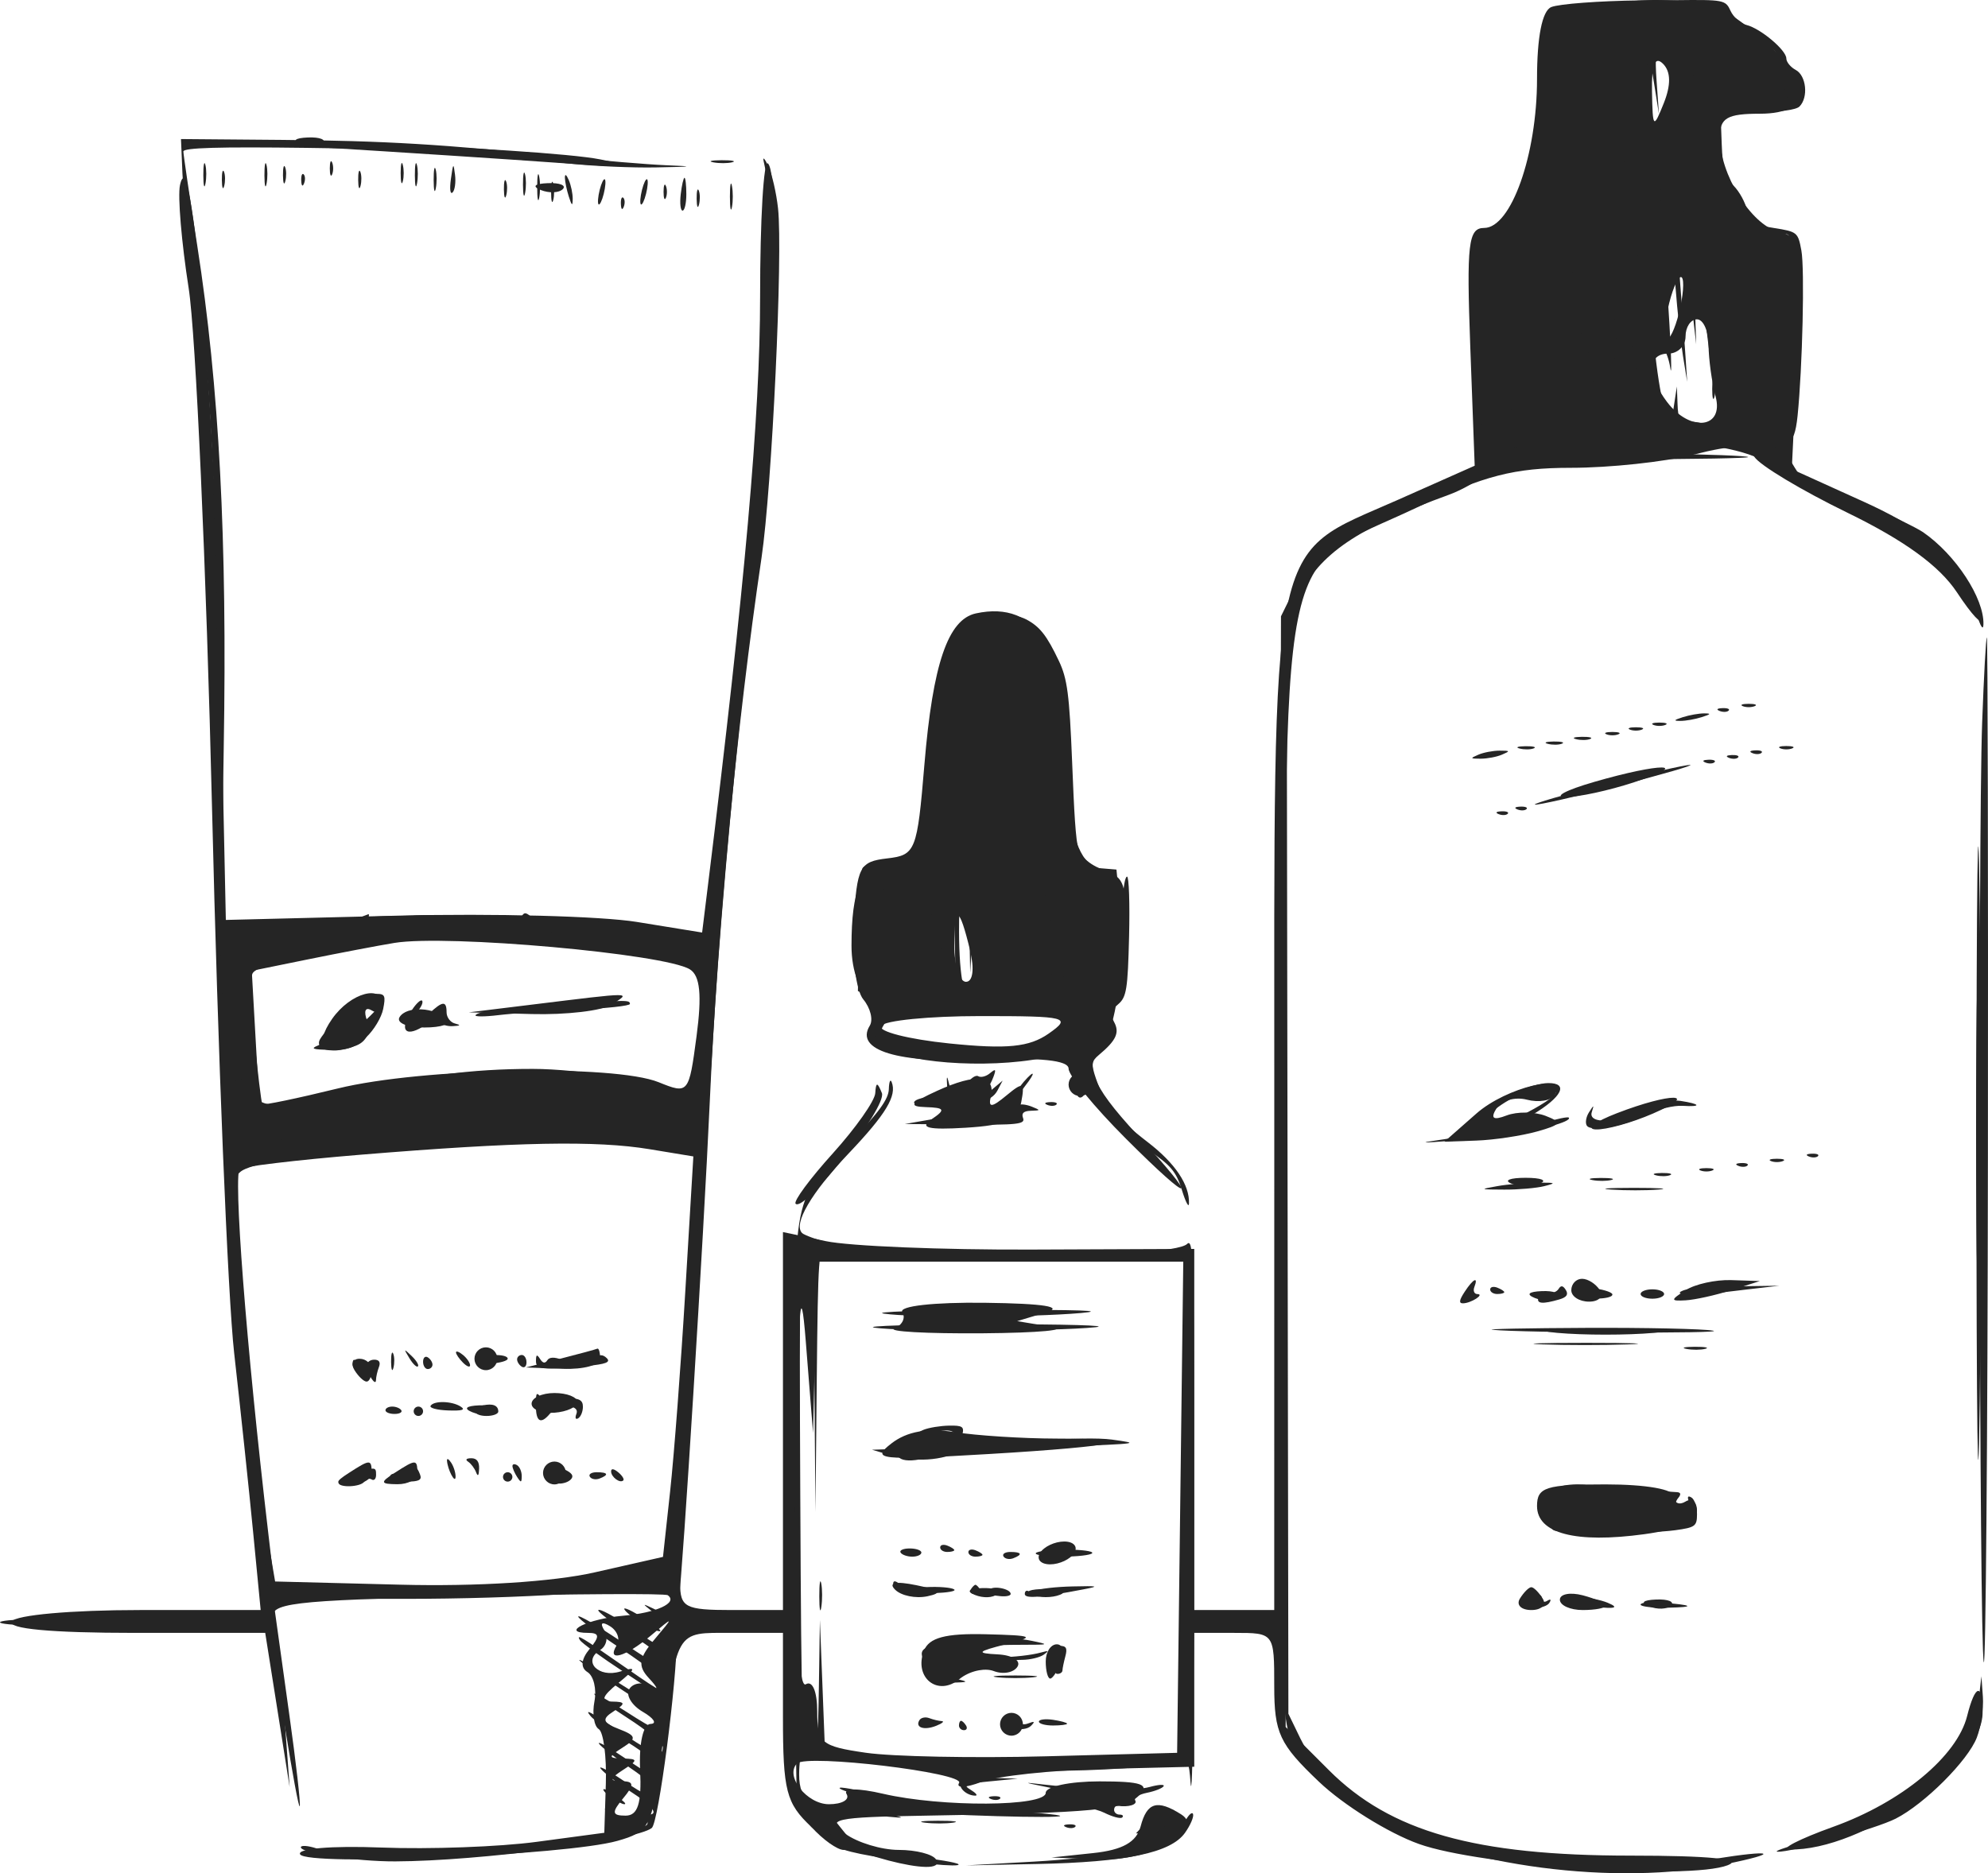 <?xml version="1.0" encoding="UTF-8"?> <svg xmlns="http://www.w3.org/2000/svg" viewBox="0 0 174 164" fill="none"><path fill-rule="evenodd" clip-rule="evenodd" d="M135.778 0.618C134.98 0.94 134.528 3.217 134.528 6.917C134.528 13.557 132.257 19.956 129.901 19.956C128.512 19.956 128.352 21.33 128.686 30.365L129.072 40.773L122.348 43.761C110.935 48.832 111.536 45.86 111.532 97.206L111.528 140.956H104.528V109.34L90.278 109.397C82.44 109.428 74.341 109.096 72.278 108.659L68.528 107.865V140.956H64.028C59.974 140.956 59.528 140.724 59.528 138.611C59.528 136.373 60.252 124.413 62.594 87.956C63.177 78.881 64.515 64.475 65.568 55.942C67.507 40.23 68.484 15.579 67.218 14.313C66.839 13.933 66.528 19.191 66.528 25.996C66.528 36.323 65.203 51.266 61.958 77.549L61.453 81.641L55.74 80.714C52.599 80.204 43.219 79.957 34.897 80.163L19.767 80.539L19.252 56.498C18.792 35.061 16.748 11.536 15.752 16.217C15.546 17.185 15.888 21.235 16.511 25.217C17.135 29.198 18.058 49.781 18.563 70.956C19.068 92.131 19.938 113.506 20.495 118.456C21.053 123.406 21.803 130.493 22.162 134.206L22.815 140.956H12.231C6.253 140.956 1.377 141.391 1.028 141.956C0.63 142.6 4.465 142.956 11.811 142.956H23.213L25.352 156.456L24.868 149.956C24.602 146.381 24.176 142.714 23.921 141.808C23.506 140.333 25.278 140.117 40.743 139.76C50.25 139.541 58.216 139.495 58.445 139.659C59.374 140.322 57.443 141.208 54.528 141.456C51.483 141.715 48.964 142.956 51.484 142.956C52.48 142.956 52.507 143.276 51.602 144.367C50.857 145.264 50.79 146 51.418 146.388C51.961 146.724 52.235 147.879 52.028 148.956C51.821 150.033 51.991 151.124 52.406 151.38C52.821 151.637 53.1 153.784 53.026 156.151L52.892 160.456L46.96 161.251C43.697 161.689 37.583 161.912 33.372 161.748C29.02 161.578 25.955 161.837 26.27 162.348C26.915 163.391 49.547 162.43 54.028 161.168C56.836 160.378 57.08 159.911 57.844 153.89C59.294 142.47 59.018 142.956 64.047 142.956H68.528V150.282C68.528 156.787 68.806 157.868 71.008 159.937C73.331 162.119 83.087 164.669 81.926 162.791C81.642 162.332 80.173 161.956 78.66 161.956C77.148 161.956 75.037 161.315 73.969 160.531C72.233 159.256 72.978 159.09 81.028 158.957C95.802 158.712 98.422 158.462 99.704 157.18C100.669 156.215 99.934 155.956 96.228 155.956C93.643 155.956 91.528 156.406 91.528 156.956C91.528 158.178 82.418 158.231 77.285 157.039C75.096 156.531 73.771 156.541 74.094 157.063C74.398 157.554 73.705 157.956 72.556 157.956C70.617 157.956 68.672 155.479 69.758 154.392C70.607 153.543 84.49 155.209 83.943 156.094C83.652 156.565 84.53 156.526 85.894 156.007C87.259 155.488 92.009 154.976 96.451 154.869L104.528 154.674V142.956H108.028C111.527 142.956 111.528 142.958 111.528 147.611C111.528 151.723 111.984 152.699 115.44 155.987C117.591 158.033 121.529 160.485 124.19 161.436C129.599 163.368 147.778 164.62 151.22 163.298C152.627 162.758 149.58 162.456 142.72 162.456C129.104 162.456 121.697 160.36 116.323 154.986L112.528 151.191V102.209C112.528 45.39 111.541 50.35 124.031 44.423C129.907 41.634 132.54 40.956 137.489 40.956C140.873 40.956 145.687 40.441 148.187 39.812C151.835 38.893 152.893 38.929 153.552 39.995C154.003 40.724 157.67 42.927 161.7 44.889C166.681 47.314 169.749 49.544 171.278 51.854C174.079 56.084 174.255 54.661 171.492 50.129C170.08 47.812 167.543 45.931 163.145 43.936L156.827 41.072L157.314 30.956C157.783 21.211 157.721 20.819 155.624 20.271C153.243 19.648 150.528 15.245 150.528 12.006C150.528 10.33 151.166 9.956 154.028 9.956C158.81 9.956 158.716 7.08 153.8 3.029C150.448 0.266 149.415 -0.036 143.55 0.035C139.963 0.078 136.466 0.341 135.778 0.618ZM144.591 8.006C144.651 11.248 144.713 11.31 145.622 9.036C146.262 7.434 146.241 6.269 145.558 5.586C144.851 4.879 144.548 5.638 144.591 8.006ZM28.028 12.898C35.178 13.336 44.628 13.953 49.028 14.27C55.228 14.717 56.016 14.645 52.528 13.952C50.053 13.461 40.603 12.843 31.528 12.58C15.598 12.118 15.477 12.129 28.028 12.898ZM47.341 16.639C48.062 16.928 48.925 16.892 49.257 16.56C49.589 16.228 48.999 15.992 47.945 16.035C46.78 16.083 46.543 16.32 47.341 16.639ZM146.099 26.527C145.732 27.993 145.624 29.385 145.859 29.621C146.095 29.856 146.589 28.85 146.957 27.385C147.324 25.919 147.432 24.527 147.197 24.291C146.961 24.056 146.467 25.062 146.099 26.527ZM147.528 29.456C147.528 30.281 146.853 30.956 146.028 30.956C144.189 30.956 144.141 32.862 145.92 35.206C147.937 37.863 150.91 37.512 150.158 34.706C149.827 33.469 149.549 31.444 149.542 30.206C149.534 28.968 149.078 27.956 148.528 27.956C147.978 27.956 147.528 28.631 147.528 29.456ZM85.417 53.701C82.973 54.229 81.644 58.123 80.912 66.898C80.276 74.528 80.144 74.862 77.639 75.153C75.234 75.432 75.004 75.877 74.723 80.787C74.552 83.773 74.92 86.723 75.559 87.493C76.187 88.25 76.441 89.287 76.125 89.799C74.792 91.956 78.597 93.11 85.98 92.787C91.036 92.565 93.532 92.822 93.53 93.563C93.529 94.172 95.778 96.92 98.528 99.67C104.511 105.653 105.152 105.442 99.528 99.34C95.371 94.831 94.761 93.123 96.636 91.248C97.245 90.639 97.981 87.183 98.271 83.569C98.737 77.769 98.577 76.915 96.913 76.299C93.997 75.22 93.56 73.97 93.543 66.656C93.521 56.9 90.786 52.54 85.417 53.701ZM172.987 100.956C172.987 124.881 173.117 134.669 173.277 122.706C173.436 110.744 173.436 91.169 173.277 79.206C173.117 67.244 172.987 77.031 172.987 100.956ZM139.528 68.456C137.053 69.173 135.928 69.769 137.028 69.781C138.128 69.793 140.828 69.209 143.028 68.484C148.207 66.777 145.4 66.755 139.528 68.456ZM83.528 82.789C83.528 84.531 83.987 85.956 84.547 85.956C85.152 85.956 85.298 84.839 84.906 83.206C83.965 79.28 83.528 79.148 83.528 82.789ZM34.528 82.549C33.153 82.774 29.701 83.432 26.856 84.011L21.684 85.065L22.244 90.76C22.552 93.893 22.874 96.55 22.959 96.666C23.044 96.781 26.02 96.163 29.571 95.292C36.946 93.485 53.741 93.16 57.658 94.749C60.255 95.802 60.298 95.75 60.964 90.729C61.444 87.106 61.277 85.419 60.381 84.865C58.172 83.5 39.136 81.795 34.528 82.549ZM29.069 89.201C27.41 91.569 28.352 92.621 31.165 91.542C32.083 91.19 32.489 90.298 32.143 89.396C31.804 88.512 31.974 88.113 32.539 88.463C33.083 88.799 33.528 88.597 33.528 88.015C33.528 86.135 30.688 86.89 29.069 89.201ZM46.528 87.956L41.028 88.63L46.528 88.778C49.553 88.859 52.703 88.489 53.528 87.956C55.249 86.844 55.602 86.844 46.528 87.956ZM34.973 89.045C34.663 89.546 35.637 89.956 37.136 89.956C38.635 89.956 39.548 89.643 39.166 89.26C38.074 88.169 35.593 88.041 34.973 89.045ZM77.112 89.82C76.818 90.296 79.508 90.985 83.089 91.352C88.139 91.869 90.09 91.675 91.786 90.488C93.826 89.059 93.426 88.956 85.81 88.956C81.32 88.956 77.406 89.345 77.112 89.82ZM82.028 95.497C79.692 96.563 79.471 96.879 81.028 96.926C82.703 96.977 82.784 97.151 81.528 97.996C80.432 98.734 81.237 98.932 84.519 98.731C88.072 98.514 89.089 98.044 89.385 96.488C89.714 94.753 89.561 94.684 88.087 95.907C86.793 96.981 86.484 97.002 86.722 96C87.167 94.119 85.451 93.935 82.028 95.497ZM76.607 95.703C76.564 96.389 74.89 98.763 72.888 100.98C70.886 103.196 69.423 105.179 69.638 105.387C70.439 106.164 77.667 96.884 77.187 95.695C76.791 94.715 76.669 94.717 76.607 95.703ZM129.222 97.488L126.416 99.956L129.222 99.856C130.765 99.801 133.153 99.443 134.528 99.06C136.644 98.471 136.759 98.261 135.278 97.691C134.315 97.321 132.779 97.306 131.864 97.657C130.692 98.107 130.43 97.924 130.977 97.039C131.404 96.347 132.602 96.004 133.64 96.275C134.677 96.546 135.778 96.36 136.086 95.862C137.311 93.88 131.854 95.173 129.222 97.488ZM141.528 97.456C139.603 98.197 138.764 98.838 139.663 98.88C140.563 98.922 142.813 98.299 144.663 97.495C148.88 95.665 146.265 95.632 141.528 97.456ZM31.618 101.089C25.892 101.559 21.004 102.147 20.756 102.395C20.249 102.902 22.332 128.194 23.394 134.431L24.08 138.456L35.067 138.737C41.748 138.907 48.401 138.485 52.041 137.66L58.028 136.303L58.654 130.55C58.999 127.386 59.597 119.498 59.983 113.02L60.686 101.243L56.857 100.611C52.176 99.837 45.273 99.968 31.618 101.089ZM132.278 103.618C132.966 103.896 134.091 103.896 134.778 103.618C135.466 103.341 134.903 103.114 133.528 103.114C132.153 103.114 131.591 103.341 132.278 103.618ZM69.711 128.765C69.591 141.429 69.872 147.861 70.528 147.456C71.11 147.096 71.528 148.092 71.528 149.836C71.528 152.599 71.86 152.882 75.778 153.45C78.116 153.789 85.203 153.929 91.528 153.761L103.028 153.456L103.566 110.456H71.528L71.161 125.456L70.528 117.456C70.057 111.512 69.848 114.418 69.711 128.765ZM137.528 112.956C137.528 113.506 138.23 113.956 139.087 113.956C139.944 113.956 140.368 113.506 140.028 112.956C139.688 112.406 138.987 111.956 138.469 111.956C137.951 111.956 137.528 112.406 137.528 112.956ZM147.528 112.956C146.195 113.818 146.195 113.916 147.528 113.841C148.353 113.795 150.153 113.396 151.528 112.956L154.028 112.155L151.528 112.071C150.153 112.025 148.353 112.423 147.528 112.956ZM134.341 113.639C135.062 113.928 135.925 113.892 136.257 113.56C136.589 113.228 135.999 112.992 134.945 113.035C133.78 113.083 133.543 113.32 134.341 113.639ZM78.975 114.871C79.286 115.374 78.975 116.013 78.284 116.292C77.593 116.57 81.078 116.766 86.028 116.727C90.978 116.688 93.678 116.433 92.028 116.16L89.028 115.663L91.528 114.909C93.188 114.409 91.403 114.122 86.219 114.056C81.728 113.998 78.65 114.345 78.975 114.871ZM136.278 116.688C138.616 116.899 142.44 116.899 144.778 116.688C147.116 116.478 145.203 116.305 140.528 116.305C135.853 116.305 133.94 116.478 136.278 116.688ZM41.528 118.956C41.528 119.506 41.978 119.956 42.528 119.956C43.078 119.956 43.528 119.506 43.528 118.956C43.528 118.406 43.078 117.956 42.528 117.956C41.978 117.956 41.528 118.406 41.528 118.956ZM49.028 118.956L46.028 119.719L49.278 119.838C51.066 119.903 52.528 119.506 52.528 118.956C52.528 118.406 52.416 118.009 52.278 118.074C52.14 118.139 50.678 118.536 49.028 118.956ZM31.028 119.956C31.368 120.506 31.844 120.956 32.087 120.956C32.33 120.956 32.528 120.506 32.528 119.956C32.528 119.406 32.051 118.956 31.469 118.956C30.887 118.956 30.688 119.406 31.028 119.956ZM46.528 122.894C46.528 123.41 47.428 123.764 48.528 123.681C49.628 123.598 50.528 123.176 50.528 122.743C50.528 122.31 49.628 121.956 48.528 121.956C47.428 121.956 46.528 122.378 46.528 122.894ZM41.341 123.639C42.062 123.928 42.925 123.892 43.257 123.56C43.589 123.228 42.999 122.992 41.945 123.035C40.78 123.083 40.543 123.32 41.341 123.639ZM78.028 126.366C76.196 127.787 76.912 127.866 86.528 127.298C98.054 126.618 100.921 125.962 92.445 125.945C89.466 125.939 85.453 125.682 83.528 125.374C81.173 124.997 79.374 125.321 78.028 126.366ZM30.528 128.956C29.246 129.784 29.282 129.928 30.778 129.941C31.74 129.949 32.528 129.506 32.528 128.956C32.528 127.736 32.415 127.736 30.528 128.956ZM34.528 128.956C33.246 129.784 33.282 129.928 34.778 129.941C35.74 129.949 36.528 129.506 36.528 128.956C36.528 127.736 36.415 127.736 34.528 128.956ZM47.528 128.956C47.528 129.506 47.978 129.956 48.528 129.956C49.078 129.956 49.528 129.506 49.528 128.956C49.528 128.406 49.078 127.956 48.528 127.956C47.978 127.956 47.528 128.406 47.528 128.956ZM134.528 131.848C134.528 134.254 137.904 135.14 143.93 134.314C146.945 133.901 148.528 133.194 148.528 132.261C148.528 131.478 148.078 131.116 147.528 131.456C146.978 131.796 146.528 131.597 146.528 131.015C146.528 130.387 144.084 129.956 140.528 129.956C135.309 129.956 134.528 130.202 134.528 131.848ZM91.028 135.956C90.688 136.506 91.085 136.956 91.91 136.956C92.735 136.956 93.688 136.506 94.028 135.956C94.368 135.406 93.971 134.956 93.146 134.956C92.321 134.956 91.368 135.406 91.028 135.956ZM78.346 139.174C78.879 139.707 80.151 139.967 81.172 139.75C82.547 139.459 82.295 139.207 80.202 138.781C78.377 138.408 77.72 138.548 78.346 139.174ZM85.341 139.639C86.062 139.928 86.925 139.892 87.257 139.56C87.589 139.228 86.999 138.992 85.945 139.035C84.78 139.083 84.543 139.32 85.341 139.639ZM90.278 139.618C90.966 139.896 92.091 139.896 92.778 139.618C93.466 139.341 92.903 139.114 91.528 139.114C90.153 139.114 89.591 139.341 90.278 139.618ZM133.028 139.956C132.688 140.506 133.138 140.956 134.028 140.956C134.918 140.956 135.368 140.506 135.028 139.956C134.688 139.406 134.238 138.956 134.028 138.956C133.818 138.956 133.368 139.406 133.028 139.956ZM136.528 140.05C136.528 140.548 137.428 140.956 138.528 140.956C139.628 140.956 140.528 140.783 140.528 140.573C140.528 140.362 139.628 139.954 138.528 139.666C137.428 139.379 136.528 139.551 136.528 140.05ZM144.341 140.639C145.062 140.928 145.925 140.892 146.257 140.56C146.589 140.228 145.999 139.992 144.945 140.035C143.78 140.083 143.543 140.32 144.341 140.639ZM52.89 142.732C53.259 143.329 53.096 144.105 52.528 144.456C50.942 145.436 52.37 146.938 54.31 146.331C55.733 145.885 55.695 146.064 54.087 147.374C52.674 148.526 52.538 148.96 53.587 148.971C54.758 148.984 54.778 149.145 53.694 149.832C52.645 150.497 52.746 150.826 54.166 151.371C55.701 151.96 55.751 152.203 54.5 152.994C53.211 153.81 53.215 153.929 54.528 153.956C55.861 153.983 55.861 154.094 54.528 154.956C53.35 155.717 53.322 155.929 54.4 155.941C55.507 155.953 55.532 156.247 54.528 157.456C53.518 158.673 53.56 158.956 54.751 158.956C55.828 158.956 56.167 157.892 56.028 154.956C55.917 152.623 56.294 150.943 56.933 150.926C57.535 150.909 57.231 150.431 56.257 149.864C55.283 149.297 54.751 148.403 55.076 147.878C55.401 147.353 56.198 147.222 56.847 147.586C57.665 148.045 57.648 147.839 56.792 146.916C55.803 145.851 55.903 145.169 57.292 143.52C59 141.489 58.994 141.484 56.949 143.206C54.717 145.085 53.044 145.547 53.985 144.025C54.302 143.513 54.034 142.769 53.39 142.371C52.685 141.935 52.486 142.079 52.89 142.732ZM80.864 144.523C79.96 146.878 82.083 148.57 83.973 147.002C84.814 146.304 86.169 145.988 86.983 146.3C87.798 146.613 88.73 146.438 89.055 145.912C89.38 145.386 88.607 144.903 87.337 144.838C85.402 144.739 85.513 144.596 88.028 143.956C90.698 143.277 90.502 143.18 86.247 143.074C82.75 142.988 81.304 143.377 80.864 144.523ZM91.528 145.456C91.528 146.281 91.705 146.956 91.921 146.956C92.137 146.956 92.573 146.281 92.89 145.456C93.206 144.631 93.029 143.956 92.497 143.956C91.964 143.956 91.528 144.631 91.528 145.456ZM172.173 150.234C171.287 153.766 166.438 157.781 160.464 159.929C157.474 161.004 155.735 161.9 156.6 161.92C163.017 162.067 173.528 154.617 173.528 149.921C173.528 147.285 172.875 147.435 172.173 150.234ZM87.528 150.956C87.528 151.506 87.978 151.956 88.528 151.956C89.078 151.956 89.528 151.506 89.528 150.956C89.528 150.406 89.078 149.956 88.528 149.956C87.978 149.956 87.528 150.406 87.528 150.956ZM99.832 159.902C99.472 161.276 98.253 161.961 95.676 162.234L92.028 162.62L96.055 162.788C100.676 162.981 105.667 160.293 103.38 158.843C101.287 157.517 100.385 157.786 99.832 159.902Z" fill="#252525"></path><path fill-rule="evenodd" clip-rule="evenodd" d="M138.028 0.845C135.144 1.472 135.027 1.709 134.999 6.977C134.968 12.969 132.799 19.956 130.971 19.956C129.372 19.956 128.245 33.081 129.549 36.511C130.3 38.486 130.234 39.621 129.299 40.789C128.6 41.663 129.534 41.322 131.374 40.031C134.507 37.833 135.3 37.727 143.854 38.373C150.245 38.856 153.571 39.572 154.928 40.759C156.521 42.153 156.768 42.183 156.314 40.928C156.01 40.088 156.176 36.753 156.684 33.517C157.302 29.577 157.263 27.291 156.567 26.595C155.996 26.024 155.528 24.296 155.528 22.756C155.528 21.031 154.994 19.956 154.137 19.956C152.886 19.956 149.528 13.383 149.528 10.936C149.528 10.397 150.878 9.956 152.528 9.956C155.048 9.956 155.528 9.563 155.528 7.496C155.528 6.1 154.343 3.938 152.788 2.496C149.946 -0.139 145.065 -0.685 138.028 0.845ZM144.195 4.623C142.963 5.854 143.513 10.699 145.028 11.956C146.27 12.987 146.531 12.879 146.543 11.328C146.556 9.754 146.713 9.694 147.528 10.956C148.287 12.13 148.501 11.874 148.513 9.777C148.521 8.304 147.821 6.392 146.957 5.527C145.167 3.738 145.101 3.716 144.195 4.623ZM26.341 12.639C27.062 12.928 27.925 12.892 28.257 12.56C28.589 12.228 27.999 11.992 26.945 12.035C25.78 12.083 25.543 12.32 26.341 12.639ZM141.797 14.649C142.77 14.903 144.12 14.886 144.797 14.612C145.474 14.338 144.678 14.131 143.028 14.151C141.378 14.171 140.824 14.395 141.797 14.649ZM143.528 16.849C143.528 17.34 144.24 18.015 145.11 18.349C147.556 19.288 147.879 19.084 146.528 17.456C145.148 15.794 143.528 15.466 143.528 16.849ZM148.646 21.567C148.579 22.199 147.45 22.473 146.028 22.201C143.754 21.766 143.533 22.027 143.586 25.089C143.719 32.91 144.902 36.278 147.784 37.049L150.528 37.783L150.41 32.12C150.303 27.016 148.937 18.84 148.646 21.567ZM136.859 24.831C137.227 26.687 137.528 29.725 137.528 31.581C137.528 33.437 137.978 34.956 138.528 34.956C140.306 34.956 139.722 24.36 137.859 22.828C136.343 21.581 136.252 21.764 136.859 24.831ZM142.76 33.956C142.76 35.881 142.966 36.668 143.217 35.706C143.469 34.744 143.469 33.168 143.217 32.206C142.966 31.244 142.76 32.031 142.76 33.956ZM83.537 55.939C82.954 57.029 82.014 61.611 81.448 66.122C80.276 75.471 80.085 75.956 77.576 75.956C75.376 75.956 74.528 77.86 74.528 82.797C74.528 87.381 77.484 89.857 79.979 87.362C81.78 85.561 81.862 84.608 80.598 80.199C79.858 77.62 79.96 76.956 81.098 76.956C81.884 76.956 82.535 77.519 82.543 78.206C82.555 79.144 82.769 79.124 83.402 78.125C83.996 77.189 84.436 77.745 84.887 80C85.907 85.1 85.651 86.777 83.778 87.267C82.815 87.518 84.503 87.783 87.528 87.855C93.985 88.009 96.969 89.299 93.363 90.376C91.12 91.045 91.107 91.105 93.028 91.901C95.486 92.919 96.702 91.887 97.335 88.245C98.448 81.852 97.95 77.784 95.85 76.11C94.188 74.784 93.653 72.884 93.15 66.527C92.803 62.136 91.845 57.562 91.003 56.277C89.109 53.386 85.003 53.2 83.537 55.939ZM89.028 57.956C88.653 59.139 88.57 60.332 88.845 60.607C89.12 60.882 89.653 60.139 90.028 58.956C90.403 57.773 90.486 56.58 90.211 56.305C89.936 56.03 89.403 56.773 89.028 57.956ZM172.956 98.956C172.956 111.331 173.099 116.394 173.275 110.206C173.45 104.019 173.45 93.894 173.275 87.706C173.099 81.519 172.956 86.581 172.956 98.956ZM89.528 82.123C89.528 84.863 89.956 85.956 91.028 85.956C92.1 85.956 92.528 84.863 92.528 82.123C92.528 79.382 92.1 78.289 91.028 78.289C89.956 78.289 89.528 79.382 89.528 82.123ZM31.028 80.502C30.478 80.715 27.778 81.018 25.028 81.174L20.028 81.458L19.769 92.787C19.541 102.781 19.685 103.942 20.988 102.639C22.657 100.97 41.864 99.51 54.28 100.107C61.16 100.438 61.532 100.345 61.53 98.289C61.528 96.496 60.657 95.935 56.479 95.039C50.201 93.693 50.251 93.691 51.161 95.206C51.754 96.194 51.597 96.201 50.41 95.241C48.789 93.93 37.822 93.671 37.047 94.925C36.788 95.345 35.327 95.451 33.802 95.161C31.217 94.669 31.13 94.758 32.528 96.459C33.935 98.171 33.885 98.207 31.719 97.053C30.384 96.341 28.154 96.099 26.428 96.478C21.983 97.454 20.874 95.945 21.495 89.763L22.028 84.456L26.732 83.547C29.319 83.047 31.668 82.035 31.951 81.297C32.234 80.559 32.367 79.992 32.247 80.035C32.126 80.078 31.578 80.289 31.028 80.502ZM33.528 80.992C33.528 81.522 35.553 81.956 38.028 81.956C40.503 81.956 42.528 81.563 42.528 81.083C42.528 80.603 40.503 80.169 38.028 80.119C35.553 80.07 33.528 80.463 33.528 80.992ZM45.528 80.956C45.528 81.506 46.005 81.956 46.587 81.956C47.169 81.956 47.368 81.506 47.028 80.956C46.688 80.406 46.212 79.956 45.969 79.956C45.726 79.956 45.528 80.406 45.528 80.956ZM49.796 82.046C50.768 82.612 52.343 82.98 53.296 82.862C54.249 82.745 55.703 82.903 56.528 83.213C60.231 84.608 62.528 84.715 62.528 83.493C62.528 82.141 57.346 80.965 51.528 80.997C48.645 81.013 48.34 81.198 49.796 82.046ZM28.028 90.956C27.688 91.506 28.138 91.956 29.028 91.956C29.918 91.956 30.368 91.506 30.028 90.956C29.688 90.406 29.238 89.956 29.028 89.956C28.818 89.956 28.368 90.406 28.028 90.956ZM81.792 92.674C83.312 92.903 85.562 92.897 86.792 92.66C88.022 92.423 86.778 92.235 84.028 92.242C81.278 92.25 80.272 92.444 81.792 92.674ZM83.028 95.553C80.754 96.548 80.512 96.873 82.028 96.896C84.147 96.927 87.294 95.348 86.499 94.652C86.24 94.425 84.678 94.831 83.028 95.553ZM93.528 94.956C93.528 95.506 93.978 95.956 94.528 95.956C95.078 95.956 95.528 95.506 95.528 94.956C95.528 94.406 95.078 93.956 94.528 93.956C93.978 93.956 93.528 94.406 93.528 94.956ZM20.528 97.386C20.528 97.661 21.428 98.367 22.528 98.956C23.628 99.545 24.528 99.801 24.528 99.526C24.528 99.251 23.628 98.545 22.528 97.956C21.428 97.367 20.528 97.111 20.528 97.386ZM29.528 98.349C29.528 98.565 30.226 99.01 31.08 99.338C31.97 99.679 32.371 99.511 32.021 98.945C31.434 97.994 29.528 97.539 29.528 98.349ZM111.957 122.456C111.957 135.106 112.101 140.143 112.275 133.65C112.45 127.156 112.449 116.806 112.274 110.65C112.099 104.493 111.956 109.806 111.957 122.456ZM78.53 127.206C78.527 128.16 80.458 128.057 83.028 126.967C84.632 126.287 84.384 126.152 81.78 126.287C79.994 126.38 78.531 126.794 78.53 127.206ZM135.528 131.956C135.528 133.734 136.195 133.956 141.528 133.956C144.861 133.956 147.528 133.512 147.528 132.956C147.528 131.882 146.596 131.671 142.261 131.761C140.74 131.793 139.754 131.4 140.07 130.887C140.387 130.375 139.494 129.956 138.087 129.956C136.195 129.956 135.528 130.477 135.528 131.956ZM28.312 139.694C31.217 139.897 35.717 139.895 38.312 139.69C40.906 139.484 38.528 139.319 33.028 139.321C27.528 139.324 25.406 139.492 28.312 139.694ZM80.72 145.031C80.917 145.622 81.404 146.072 81.803 146.031C82.202 145.99 83.991 145.911 85.778 145.856C88.857 145.762 88.897 145.715 86.528 144.956C82.843 143.776 80.312 143.809 80.72 145.031ZM95.278 157.618C95.966 157.896 97.091 157.896 97.778 157.618C98.466 157.341 97.903 157.114 96.528 157.114C95.153 157.114 94.591 157.341 95.278 157.618ZM71.028 159.956C72.023 161.056 73.288 161.956 73.838 161.956C74.388 161.956 74.023 161.056 73.028 159.956C72.033 158.856 70.768 157.956 70.218 157.956C69.668 157.956 70.033 158.856 71.028 159.956ZM75.341 158.639C76.062 158.928 76.925 158.892 77.257 158.56C77.589 158.228 76.999 157.992 75.945 158.035C74.78 158.083 74.543 158.32 75.341 158.639Z" fill="#252525"></path><path fill-rule="evenodd" clip-rule="evenodd" d="M139.347 0.427C134.631 1.032 134.822 0.702 135.169 7.618C135.455 13.324 135.432 13.594 134.59 14.488C134.108 15 133.49 16.359 133.217 17.507C132.749 19.474 132.632 19.609 131.206 19.837L129.692 20.078L129.392 26.878C129.049 34.631 129.237 37.276 130.18 37.964C131.199 38.708 130.962 40.058 129.649 40.992C128.994 41.457 126.79 42.473 124.751 43.249C117.746 45.917 115.141 47.814 113.275 51.607L112.118 53.957L111.894 141.562L104.504 141.825L104.506 125.064C104.507 110.357 104.433 108.376 103.905 108.903C102.523 110.282 78.031 110.335 73.031 108.969C71.674 108.599 70.404 108.142 70.21 107.956C69.397 107.173 70.993 104.441 74.295 100.963C77.555 97.53 78.522 95.921 78.041 94.727C77.924 94.435 77.813 94.717 77.795 95.355C77.771 96.222 76.931 97.381 74.459 99.957C69.265 105.369 69.554 103.941 69.543 124.272L69.534 141.62H59.175L59.409 140.08C59.751 137.831 61.596 108.166 62.123 96.454C62.819 80.996 64.487 63.461 66.654 48.825C67.569 42.647 68.532 22.219 68.097 18.235C67.948 16.88 67.565 15.217 67.245 14.539C66.924 13.862 66.742 13.677 66.841 14.129C67.749 18.306 67.832 20.443 67.472 30.46C67.259 36.394 66.722 44.016 66.278 47.398C64.221 63.093 63.785 66.787 63.135 74.076C62.752 78.367 62.415 81.903 62.386 81.933C62.357 81.963 60.76 81.735 58.836 81.426C49.333 79.897 32.082 79.696 23.452 81.014C20.926 81.4 19.867 81.423 19.638 81.097C19.464 80.849 19.438 73.809 19.582 65.454C19.894 47.258 19.186 33.828 17.267 21.52C16.598 17.229 16.05 13.513 16.049 13.262C16.047 12.936 19.119 12.846 26.847 12.946C36.848 13.076 39.927 13.26 49.99 14.335C52.027 14.552 55.36 14.697 57.396 14.657C60.772 14.59 60.844 14.573 58.219 14.462C56.635 14.395 52.654 14.063 49.373 13.723C38.783 12.627 33.706 12.323 24.687 12.248L15.841 12.174L15.969 15.205C16.04 16.871 16.466 20.36 16.914 22.957C18.449 31.838 18.972 42.326 19.107 66.891C19.252 93.556 20.241 111.658 22.627 131.355C23.078 135.081 23.448 138.915 23.45 139.875L23.452 141.62H11.726C4.183 141.62 0 141.767 0 142.03C0 142.295 4.251 142.441 11.932 142.441H23.864L23.86 143.365C23.853 144.818 26.075 158.61 26.237 158.124C26.317 157.885 25.909 154.304 25.329 150.168C24.75 146.031 24.195 142.046 24.096 141.312L23.916 139.977H35.31C45.589 139.977 55.462 139.341 58.116 138.506C58.76 138.304 58.836 138.617 58.836 141.431C58.836 145.068 58.961 145.035 55.093 142.414C53.723 141.485 52.499 140.827 52.373 140.952C52.248 141.077 53.555 142.064 55.276 143.145C56.998 144.226 58.411 145.341 58.416 145.623C58.421 145.906 58.325 146.137 58.203 146.137C58.082 146.137 56.323 145.023 54.295 143.662C52.267 142.302 50.608 141.342 50.608 141.53C50.608 141.718 52.367 143.033 54.516 144.451C56.666 145.87 58.425 147.292 58.425 147.61C58.425 148.481 58.178 148.372 54.776 146.007C50.838 143.27 50.4 143.006 50.764 143.593C50.919 143.844 52.66 145.108 54.633 146.401C56.605 147.694 58.284 148.798 58.363 148.854C58.443 148.91 58.39 149.145 58.247 149.376C58.094 149.623 56.555 148.874 54.507 147.556C52.593 146.324 50.886 145.319 50.714 145.324C50.542 145.328 52.114 146.438 54.208 147.788C56.301 149.138 58.014 150.52 58.014 150.859C58.014 151.778 57.567 151.635 54.739 149.81C53.32 148.895 52.093 148.213 52.012 148.293C51.931 148.374 53.248 149.328 54.939 150.415C56.63 151.501 58.014 152.646 58.014 152.958C58.014 153.858 57.314 153.64 54.802 151.956C51.524 149.759 51.106 149.53 51.712 150.266C51.98 150.592 53.408 151.597 54.886 152.501C56.514 153.496 57.578 154.427 57.587 154.862C57.608 155.85 57.482 155.809 54.641 153.883C53.264 152.95 52.267 152.397 52.426 152.654C52.586 152.911 53.809 153.861 55.144 154.767C56.77 155.868 57.496 156.609 57.342 157.011C57.163 157.477 56.55 157.232 54.58 155.903C53.187 154.963 52.293 154.496 52.593 154.865C52.894 155.234 54.051 156.119 55.165 156.832C57.087 158.063 57.714 158.865 56.755 158.865C56.516 158.865 56.426 159.037 56.556 159.247C57.081 160.096 55.849 160.1 54.406 159.254L52.87 158.354L55.25 160.359L49.034 161.278C42.216 162.285 30.099 162.589 27.669 161.813C26.934 161.578 26.332 161.539 26.332 161.726C26.332 162.247 31.182 162.972 34.595 162.961C41.929 162.938 55.672 161.147 57.048 160.035C57.647 159.551 59.245 147.292 59.248 143.16C59.248 142.514 59.766 142.441 64.366 142.441H69.484L69.74 157.905L70.898 159.419C71.538 160.257 72.257 160.81 72.504 160.657C72.765 160.496 72.835 160.57 72.672 160.834C72.278 161.47 73.468 162.011 76.334 162.499C79.95 163.115 84.177 163.513 83.888 163.21C83.749 163.065 81.99 162.763 79.979 162.538C75.204 162.003 75.142 161.978 73.577 160.006L72.237 158.319L74.28 158.621C75.403 158.788 76.971 158.982 77.763 159.052C79.189 159.178 79.191 159.176 77.969 158.837C77.116 158.6 77.625 158.548 79.614 158.667C86.388 159.073 94.79 159.216 92.369 158.883C91.011 158.696 88.115 158.524 85.933 158.499C83.138 158.468 80.782 158.147 77.954 157.413C75.746 156.841 73.751 156.435 73.521 156.512C73.291 156.589 74.198 156.917 75.535 157.242L77.969 157.833L75.088 158.041C71.037 158.334 69.945 157.761 69.945 155.345C69.945 154.345 70.085 153.529 70.254 153.53C70.424 153.532 72.599 153.807 75.088 154.14C84.201 155.36 99.222 155.341 103.353 154.106C103.936 153.931 104.076 154.255 104.203 156.073C104.286 157.27 104.388 154.692 104.43 150.345L104.507 142.441H111.835L112.111 146.445C112.262 148.647 112.574 151.056 112.804 151.799C113.417 153.781 117.275 157.719 120.021 159.168C128.067 163.412 141.386 165.15 150.995 163.209C155.919 162.214 155.267 161.905 150.023 162.747C142.071 164.024 134.396 163.362 125.789 160.656C121.487 159.303 120.013 158.547 117.161 156.228C115.632 154.986 114.504 153.628 113.812 152.196L112.767 150.037L112.617 54.284L113.595 52.329C115.543 48.437 118.73 46.268 126.871 43.294C127.969 42.893 129.475 42.033 130.216 41.383L131.565 40.202H142.38C148.327 40.202 153.109 40.117 153.006 40.014C152.902 39.91 149.585 39.782 145.634 39.728C135.678 39.592 132.073 39.38 132.073 38.931C132.073 38.698 136.427 38.59 143.074 38.656C153.473 38.759 154.083 38.807 154.224 39.538C154.486 40.9 156.446 42.195 160.82 43.9C163.167 44.814 165.895 46.035 166.883 46.613C169.417 48.094 172.283 51.422 172.984 53.694C173.346 54.868 173.583 55.24 173.6 54.663C173.67 52.383 171.173 48.566 168.322 46.595C167.121 45.765 158.374 41.844 157.722 41.844C157.575 41.844 155.937 39.069 155.937 38.819C155.937 38.676 156.202 38.559 156.524 38.559C156.931 38.559 157.18 37.895 157.333 36.404C157.764 32.182 157.963 23.546 157.666 21.933C157.372 20.334 157.311 20.285 155.257 19.959C153.355 19.657 153.126 19.506 152.906 18.406C152.772 17.736 152.241 16.767 151.728 16.253C150.971 15.497 150.774 14.797 150.692 12.569L150.591 9.818H153.799C155.745 9.818 157.201 9.624 157.5 9.325C158.296 8.531 158.099 6.618 157.171 6.122C156.719 5.88 156.349 5.428 156.349 5.118C156.349 4.391 154.099 2.497 152.871 2.19C152.351 2.06 151.721 1.505 151.471 0.958C151.029 -0.01 150.899 -0.036 146.585 0.015C144.148 0.044 140.891 0.229 139.347 0.427ZM152.345 3.533C152.745 3.637 153.3 3.63 153.579 3.517C153.857 3.405 153.53 3.32 152.851 3.328C152.172 3.336 151.944 3.428 152.345 3.533ZM144.292 7.119C144.421 8.91 144.671 10.85 144.848 11.43L145.169 12.486L145.337 10.023L145.6 11.25C145.764 12.017 146.165 12.534 146.669 12.631C147.314 12.755 147.382 12.673 147.006 12.222C146.748 11.911 146.436 10.458 146.312 8.992L146.088 6.327L147.261 11.255L147.087 8.757C146.874 5.707 146.515 4.576 146.011 5.369C145.762 5.762 145.661 5.656 145.657 4.993C145.654 4.485 145.454 4.069 145.214 4.069C144.928 4.069 144.851 5.089 144.99 7.046L145.202 10.023L144.815 7.559C144.213 3.72 144.034 3.57 144.292 7.119ZM154.528 4.43C154.4 4.636 154.572 4.91 154.911 5.04C155.249 5.169 155.525 5.107 155.525 4.902C155.525 4.345 154.794 3.999 154.528 4.43ZM147.57 7.792C147.944 12.775 148.583 13.779 148.382 9.067C148.293 6.96 148.014 5.032 147.765 4.783C147.434 4.452 147.381 5.266 147.57 7.792ZM156.205 7.136C156.077 7.467 156.17 7.86 156.41 8.008C156.702 8.188 156.662 8.408 156.29 8.668C155.837 8.984 155.849 9.027 156.349 8.893C156.688 8.802 157.024 8.234 157.095 7.63C157.233 6.469 156.597 6.116 156.205 7.136ZM138.039 13.917C140.374 14.431 147.378 14.838 146.004 14.381C145.407 14.181 143 13.915 140.655 13.787C137.731 13.628 136.91 13.669 138.039 13.917ZM17.796 15.361C17.8 16.264 17.885 16.585 17.983 16.074C18.081 15.563 18.078 14.824 17.975 14.432C17.872 14.039 17.791 14.457 17.796 15.361ZM23.145 15.361C23.149 16.264 23.233 16.585 23.332 16.074C23.43 15.563 23.426 14.824 23.323 14.432C23.221 14.039 23.14 14.457 23.145 15.361ZM28.866 14.745C28.866 15.309 28.959 15.54 29.073 15.258C29.188 14.976 29.188 14.514 29.073 14.232C28.959 13.949 28.866 14.18 28.866 14.745ZM35.068 15.155C35.068 15.946 35.153 16.269 35.256 15.874C35.36 15.479 35.36 14.832 35.256 14.437C35.153 14.042 35.068 14.365 35.068 15.155ZM36.311 15.361C36.315 16.264 36.4 16.585 36.498 16.074C36.596 15.563 36.593 14.824 36.49 14.432C36.387 14.039 36.306 14.457 36.311 15.361ZM62.441 14.214C62.953 14.312 63.694 14.308 64.087 14.206C64.481 14.103 64.062 14.023 63.157 14.027C62.251 14.032 61.929 14.116 62.441 14.214ZM24.767 15.361C24.775 16.038 24.867 16.266 24.972 15.866C25.076 15.467 25.069 14.912 24.956 14.634C24.844 14.356 24.759 14.683 24.767 15.361ZM37.956 15.771C37.961 16.675 38.045 16.996 38.144 16.485C38.242 15.974 38.238 15.235 38.136 14.842C38.032 14.45 37.952 14.868 37.956 15.771ZM39.466 15.668C39.343 16.551 39.407 17.054 39.613 16.847C39.812 16.649 39.908 15.956 39.827 15.308C39.691 14.222 39.663 14.251 39.466 15.668ZM19.418 15.771C19.426 16.449 19.518 16.676 19.623 16.277C19.727 15.877 19.72 15.323 19.608 15.045C19.495 14.767 19.41 15.094 19.418 15.771ZM31.35 15.771C31.358 16.449 31.45 16.676 31.555 16.277C31.659 15.877 31.652 15.323 31.54 15.045C31.427 14.767 31.342 15.094 31.35 15.771ZM45.774 16.182C45.779 17.085 45.863 17.406 45.961 16.895C46.059 16.385 46.056 15.646 45.953 15.253C45.85 14.861 45.769 15.279 45.774 16.182ZM47.017 16.387C47.017 17.403 47.097 17.819 47.195 17.311C47.293 16.803 47.293 15.971 47.195 15.463C47.097 14.955 47.017 15.371 47.017 16.387ZM26.365 15.805C26.384 16.284 26.482 16.381 26.613 16.054C26.732 15.757 26.718 15.403 26.581 15.267C26.444 15.13 26.347 15.373 26.365 15.805ZM49.443 15.566C49.45 15.905 49.603 16.644 49.785 17.208C50.05 18.034 50.116 18.074 50.126 17.414C50.133 16.962 49.979 16.223 49.785 15.771C49.568 15.268 49.436 15.189 49.443 15.566ZM44.105 16.592C44.113 17.27 44.205 17.497 44.309 17.098C44.414 16.698 44.407 16.144 44.294 15.866C44.181 15.588 44.096 15.915 44.105 16.592ZM48.234 16.798C48.234 17.588 48.319 17.912 48.422 17.516C48.526 17.121 48.526 16.475 48.422 16.079C48.319 15.684 48.234 16.007 48.234 16.798ZM52.488 16.622C52.337 17.224 52.293 17.795 52.389 17.892C52.486 17.988 52.69 17.575 52.841 16.974C52.992 16.372 53.037 15.8 52.94 15.704C52.843 15.607 52.64 16.02 52.488 16.622ZM56.191 16.622C56.04 17.224 55.996 17.795 56.093 17.892C56.19 17.988 56.393 17.575 56.544 16.974C56.695 16.372 56.74 15.8 56.643 15.704C56.546 15.607 56.343 16.02 56.191 16.622ZM59.581 17.003C59.489 17.793 59.561 18.44 59.742 18.44C59.922 18.44 60.071 17.793 60.071 17.003C60.071 16.213 59.998 15.566 59.91 15.566C59.822 15.566 59.674 16.213 59.581 17.003ZM63.886 17.208C63.886 18.225 63.966 18.64 64.064 18.132C64.162 17.624 64.162 16.792 64.064 16.285C63.966 15.777 63.886 16.192 63.886 17.208ZM58.078 16.798C58.078 17.362 58.172 17.593 58.286 17.311C58.4 17.029 58.4 16.567 58.286 16.285C58.172 16.002 58.078 16.233 58.078 16.798ZM60.974 17.414C60.982 18.091 61.074 18.319 61.179 17.919C61.283 17.52 61.276 16.965 61.163 16.687C61.051 16.409 60.965 16.736 60.974 17.414ZM144.005 16.757C143.101 17.006 143.068 17.076 143.73 17.33C144.905 17.78 146.148 17.67 145.968 17.132C145.757 16.5 145.272 16.408 144.005 16.757ZM146.5 17.927C146.478 19.047 146.623 19.261 147.399 19.255C147.984 19.251 148.143 19.133 147.832 18.935C147.56 18.763 147.155 18.165 146.932 17.607C146.537 16.622 146.525 16.631 146.5 17.927ZM54.343 17.858C54.363 18.337 54.46 18.434 54.592 18.107C54.711 17.81 54.696 17.456 54.559 17.32C54.422 17.183 54.325 17.426 54.343 17.858ZM156.205 22.649C156.331 23.835 156.583 25.359 156.766 26.036C157.038 27.049 157.102 26.83 157.129 24.804C157.163 22.118 156.858 20.493 156.32 20.493C156.131 20.493 156.079 21.463 156.205 22.649ZM137.715 22.133C137.464 23.092 138.099 35.676 138.414 35.991C138.574 36.151 138.251 22.22 138.078 21.53C138.023 21.31 137.859 21.581 137.715 22.133ZM138.956 28.294C139.078 32.246 139.292 35.698 139.431 35.964C139.81 36.687 139.472 23.771 139.075 22.341C138.88 21.638 138.829 24.198 138.956 28.294ZM143.3 23.162C143.303 24.291 143.383 24.704 143.478 24.08C143.572 23.456 143.57 22.532 143.472 22.027C143.374 21.522 143.297 22.033 143.3 23.162ZM144.423 24.086C144.434 28.064 145.154 34.451 145.754 35.891L146.268 37.123L146.768 33.837L146.827 35.377C146.879 36.741 147.006 36.917 147.941 36.917C148.522 36.917 149.37 37.117 149.827 37.361C150.285 37.605 150.76 37.704 150.883 37.58C151.109 37.355 150.339 25.143 149.941 22.649C149.824 21.915 149.528 21.314 149.283 21.314C149 21.314 148.924 21.877 149.075 22.854C149.205 23.701 149.405 26.057 149.517 28.089L149.722 31.785L149.16 27.181C148.379 20.792 148.133 20.341 148.309 25.626L148.459 30.142L147.981 25.963C147.39 20.799 146.666 19.747 147.043 24.599C147.192 26.519 147.394 29.29 147.493 30.758L147.672 33.427L147.304 31.169C147.101 29.927 146.806 27.201 146.648 25.113C146.49 23.023 146.175 21.314 145.949 21.314C145.691 21.314 145.63 22.277 145.786 23.881C146.111 27.244 146.428 33.782 146.189 32.195C146.087 31.518 145.832 30.788 145.622 30.573C145.411 30.358 145.239 28.188 145.239 25.749C145.239 23.066 145.077 21.314 144.828 21.314C144.594 21.314 144.419 22.507 144.423 24.086ZM140.034 26.241C140.034 28.161 140.106 28.946 140.192 27.986C140.279 27.026 140.279 25.456 140.192 24.496C140.106 23.537 140.034 24.322 140.034 26.241ZM141.287 29.732C141.288 32.893 141.352 34.133 141.431 32.485C141.509 30.838 141.508 28.252 141.43 26.737C141.351 25.223 141.287 26.57 141.287 29.732ZM142.976 31.329C143.09 32.433 143.182 34.142 143.182 35.127C143.182 36.111 143.36 36.917 143.578 36.917C144.021 36.917 143.676 32.011 143.116 30.348C142.875 29.633 142.833 29.931 142.976 31.329ZM132.191 34.659C132.194 35.788 132.274 36.201 132.369 35.577C132.463 34.953 132.46 34.029 132.363 33.524C132.266 33.019 132.188 33.53 132.191 34.659ZM149.861 34.043C149.861 34.833 149.946 35.157 150.049 34.761C150.153 34.366 150.153 33.72 150.049 33.324C149.946 32.929 149.861 33.252 149.861 34.043ZM140.335 33.872C140.354 34.35 140.452 34.447 140.583 34.12C140.702 33.824 140.687 33.469 140.551 33.333C140.414 33.197 140.317 33.439 140.335 33.872ZM152.267 35.925C152.286 36.403 152.384 36.5 152.515 36.173C152.634 35.877 152.619 35.522 152.482 35.386C152.346 35.25 152.249 35.492 152.267 35.925ZM155.147 39.62C155.166 40.099 155.264 40.196 155.395 39.868C155.514 39.572 155.499 39.218 155.363 39.081C155.226 38.945 155.129 39.187 155.147 39.62ZM85.063 54.197C83.15 55.308 82.311 58.695 81.455 68.739C81.204 71.674 80.907 74.4 80.794 74.795C80.627 75.376 80.118 75.513 78.133 75.513C76.473 75.513 75.612 75.689 75.47 76.059C75.355 76.359 75.222 78.889 75.174 81.681L75.088 86.758L76.323 87.397C77.001 87.749 77.621 88.07 77.7 88.111C77.779 88.152 77.507 88.753 77.096 89.447C76.369 90.675 76.371 90.73 77.159 91.516C78.683 93.036 86.309 93.627 91.335 92.616C93.03 92.275 94.471 92.051 94.538 92.118C94.606 92.184 94.488 93.004 94.278 93.939C93.904 95.597 94.367 96.725 95 95.703C95.162 95.441 95.864 96.042 96.703 97.162C97.487 98.21 99.193 99.789 100.493 100.67C102.474 102.013 102.952 102.582 103.447 104.188C103.772 105.241 104.051 105.774 104.066 105.371C104.13 103.737 102.855 101.835 100.462 99.998C97.73 97.9 96.656 96.579 95.918 94.411C95.496 93.169 95.53 92.903 96.182 92.358C97.693 91.094 98.012 90.407 97.516 89.483C97.134 88.77 97.197 88.494 97.873 87.916C98.599 87.297 98.709 86.609 98.823 81.98C98.894 79.101 98.813 76.745 98.644 76.745C98.474 76.745 98.304 77.716 98.266 78.901L98.197 81.056L97.718 76.129L96.214 76.004C94.272 75.843 94.194 75.538 93.837 66.686C93.598 60.79 93.418 59.418 92.677 57.858C91.622 55.635 91.013 54.861 89.825 54.229C88.724 53.645 86.045 53.626 85.063 54.197ZM89.589 56.318C89.813 56.6 90.191 57.386 90.43 58.063L90.864 59.295L90.897 58.042C90.928 56.82 90.323 55.805 89.562 55.805C89.344 55.805 89.356 56.024 89.589 56.318ZM173.488 63.261C173.118 73.461 173.238 143.99 173.629 145.52C173.802 146.198 173.965 126.289 173.992 101.278C174.019 76.268 173.977 55.805 173.9 55.805C173.822 55.805 173.637 59.16 173.488 63.261ZM88.564 57.652C88.569 58.556 88.653 58.877 88.751 58.366C88.85 57.855 88.846 57.116 88.743 56.724C88.64 56.331 88.559 56.749 88.564 57.652ZM89.375 58.721C89.37 59.535 89.529 60.459 89.73 60.774C90.2 61.516 90.189 59.233 89.716 58.063C89.457 57.419 89.382 57.561 89.375 58.721ZM152.542 61.825C152.826 61.939 153.288 61.939 153.571 61.825C153.854 61.711 153.623 61.618 153.057 61.618C152.491 61.618 152.26 61.711 152.542 61.825ZM150.511 62.244C150.808 62.363 151.163 62.348 151.299 62.212C151.436 62.075 151.194 61.978 150.76 61.996C150.28 62.016 150.183 62.113 150.511 62.244ZM147.297 62.785C146.482 63.045 146.439 63.114 147.091 63.114C147.543 63.114 148.377 62.965 148.942 62.785C149.757 62.525 149.8 62.456 149.148 62.456C148.696 62.456 147.863 62.604 147.297 62.785ZM144.725 63.467C145.008 63.581 145.471 63.581 145.754 63.467C146.037 63.353 145.805 63.26 145.239 63.26C144.674 63.26 144.442 63.353 144.725 63.467ZM142.668 63.878C142.951 63.992 143.414 63.992 143.696 63.878C143.98 63.764 143.748 63.671 143.182 63.671C142.617 63.671 142.385 63.764 142.668 63.878ZM140.611 64.288C140.894 64.403 141.357 64.403 141.639 64.288C141.922 64.175 141.691 64.082 141.125 64.082C140.559 64.082 140.328 64.175 140.611 64.288ZM137.944 64.712C138.345 64.816 138.9 64.809 139.179 64.697C139.457 64.584 139.13 64.499 138.451 64.507C137.772 64.516 137.544 64.608 137.944 64.712ZM135.476 65.123C135.876 65.227 136.431 65.22 136.71 65.107C136.988 64.995 136.661 64.91 135.982 64.918C135.303 64.926 135.075 65.018 135.476 65.123ZM89.701 65.943C89.698 66.438 89.88 66.957 90.106 67.096C90.63 67.419 90.63 66.468 90.106 65.659C89.782 65.159 89.706 65.212 89.701 65.943ZM133.007 65.533C133.407 65.637 133.963 65.63 134.241 65.518C134.52 65.405 134.192 65.32 133.513 65.329C132.834 65.337 132.607 65.429 133.007 65.533ZM155.834 65.52C156.117 65.635 156.58 65.635 156.863 65.52C157.146 65.406 156.914 65.313 156.349 65.313C155.783 65.313 155.552 65.406 155.834 65.52ZM129.399 66.07C128.649 66.391 128.667 66.422 129.605 66.422C130.17 66.422 131.004 66.264 131.456 66.07C132.206 65.748 132.188 65.717 131.25 65.717C130.685 65.717 129.851 65.876 129.399 66.07ZM153.391 65.939C153.688 66.058 154.043 66.043 154.18 65.907C154.316 65.771 154.073 65.674 153.64 65.692C153.161 65.711 153.063 65.808 153.391 65.939ZM151.334 66.35C151.631 66.469 151.986 66.454 152.123 66.318C152.259 66.181 152.016 66.085 151.583 66.102C151.103 66.122 151.006 66.219 151.334 66.35ZM149.277 66.761C149.573 66.879 149.929 66.865 150.065 66.728C150.202 66.592 149.959 66.495 149.525 66.513C149.046 66.532 148.948 66.63 149.277 66.761ZM140.518 68.644C136.902 69.565 134.125 70.374 134.346 70.441C134.567 70.508 137.895 69.753 141.742 68.764C145.589 67.775 148.367 66.966 147.914 66.967C147.461 66.968 144.133 67.722 140.518 68.644ZM132.819 70.867C133.116 70.985 133.471 70.971 133.607 70.834C133.744 70.698 133.501 70.601 133.068 70.619C132.589 70.638 132.491 70.736 132.819 70.867ZM131.173 71.277C131.47 71.396 131.825 71.381 131.962 71.245C132.098 71.109 131.856 71.011 131.422 71.029C130.942 71.049 130.845 71.146 131.173 71.277ZM81.474 77.151C81.151 77.35 80.709 77.402 80.49 77.267C80.257 77.123 80.206 77.318 80.367 77.738C80.519 78.132 80.643 78.543 80.643 78.651C80.643 78.758 80.811 78.743 81.017 78.616C81.607 78.252 82.076 85.367 81.52 86.254C80.829 87.359 80.927 87.485 82.364 87.344L83.674 87.216L83.566 82.29C83.506 79.581 83.379 77.287 83.284 77.192C83.189 77.097 83.098 79.128 83.083 81.707C83.064 84.787 82.929 86.113 82.69 85.573C82.49 85.121 82.342 83.035 82.36 80.938C82.379 78.84 82.319 77.049 82.227 76.957C82.134 76.865 81.796 76.953 81.474 77.151ZM77.384 77.806C77.403 78.284 77.501 78.382 77.632 78.054C77.751 77.758 77.737 77.403 77.6 77.267C77.463 77.131 77.366 77.373 77.384 77.806ZM83.941 81.57C83.946 85.612 84.47 88.078 85.03 86.7C85.145 86.416 85.438 86.306 85.679 86.456C85.98 86.641 86.036 86.217 85.855 85.124C85.709 84.242 85.552 82.042 85.505 80.235L85.421 76.951L84.916 85.162L84.837 81.159C84.725 75.565 83.933 75.928 83.941 81.57ZM90.317 81.98C90.474 84.408 90.792 86.579 91.025 86.805C91.313 87.085 91.365 86.578 91.188 85.208C91.046 84.103 90.929 81.933 90.929 80.383C90.929 78.625 90.761 77.567 90.481 77.567C90.168 77.567 90.118 78.896 90.317 81.98ZM91.391 79.457C91.319 82.441 91.805 86.6 92.225 86.6C92.568 86.6 92.422 84.438 91.754 79.62L91.441 77.361L91.391 79.457ZM92.442 80.954C92.568 82.591 92.832 84.578 93.028 85.368C93.338 86.617 93.359 86.542 93.186 84.797C93.076 83.693 92.986 81.707 92.986 80.383C92.986 79.06 92.812 77.977 92.599 77.977C92.371 77.977 92.306 79.203 92.442 80.954ZM39.087 80.864C39.087 81.083 39.365 81.262 39.704 81.262C40.044 81.262 40.322 81.189 40.322 81.1C40.322 81.012 40.044 80.833 39.704 80.703C39.365 80.573 39.087 80.645 39.087 80.864ZM33.121 81.262C33.261 81.488 33.688 81.669 34.071 81.666C34.671 81.66 34.682 81.605 34.15 81.262C33.344 80.742 32.8 80.742 33.121 81.262ZM35.59 81.262C35.73 81.488 36.029 81.672 36.255 81.672C36.482 81.672 36.553 81.488 36.413 81.262C36.273 81.036 35.973 80.851 35.747 80.851C35.521 80.851 35.45 81.036 35.59 81.262ZM42.79 81.013C42.79 81.101 43.068 81.28 43.407 81.41C43.747 81.54 44.025 81.468 44.025 81.249C44.025 81.03 43.747 80.851 43.407 80.851C43.068 80.851 42.79 80.924 42.79 81.013ZM45.465 81.262C45.604 81.488 45.8 81.672 45.9 81.672C46 81.672 46.082 81.488 46.082 81.262C46.082 81.036 45.886 80.851 45.646 80.851C45.407 80.851 45.325 81.036 45.465 81.262ZM47.522 81.262C47.661 81.488 48.089 81.669 48.472 81.666C49.071 81.66 49.082 81.605 48.55 81.262C47.745 80.742 47.2 80.742 47.522 81.262ZM78.713 83.109C78.715 84.465 78.792 84.969 78.884 84.231C78.975 83.493 78.974 82.385 78.88 81.768C78.785 81.15 78.711 81.754 78.713 83.109ZM31.887 81.672C32.027 81.898 32.222 82.083 32.322 82.083C32.422 82.083 32.504 81.898 32.504 81.672C32.504 81.447 32.308 81.262 32.068 81.262C31.829 81.262 31.747 81.447 31.887 81.672ZM23.041 81.834C23.041 81.922 23.328 82.105 23.679 82.24C24.046 82.38 24.211 82.311 24.067 82.079C23.825 81.688 23.041 81.501 23.041 81.834ZM54.516 82.083C54.656 82.309 55.084 82.491 55.466 82.487C56.066 82.482 56.077 82.426 55.545 82.083C54.739 81.563 54.194 81.563 54.516 82.083ZM33.121 82.557C31.537 82.759 28.39 83.339 26.127 83.846C22.94 84.559 22.023 84.916 22.061 85.429C22.088 85.793 22.244 88.561 22.408 91.581C22.573 94.6 22.75 97.115 22.804 97.171C22.857 97.227 25.756 96.634 29.245 95.854C36.873 94.148 41.214 93.58 46.623 93.58C50.744 93.58 57.651 94.717 60.339 95.838L61.717 96.412V93.621C61.717 92.085 61.833 89.453 61.976 87.769L62.235 84.709L58.886 83.991C50.59 82.212 40.306 81.639 33.121 82.557ZM79.474 84.136C79.474 84.701 79.567 84.932 79.681 84.649C79.795 84.367 79.795 83.905 79.681 83.623C79.567 83.341 79.474 83.572 79.474 84.136ZM78.586 87.01C78.586 87.462 78.754 87.832 78.959 87.832C79.164 87.832 79.234 87.462 79.117 87.01C78.998 86.558 78.83 86.189 78.743 86.189C78.657 86.189 78.586 86.558 78.586 87.01ZM30.687 88.267C29.898 88.959 29.134 89.895 28.99 90.347C28.846 90.799 28.328 91.331 27.839 91.527C27.141 91.808 27.369 91.891 28.897 91.912C30.475 91.933 31.075 91.723 32.056 90.808C32.722 90.188 33.388 89.079 33.535 88.345C33.769 87.187 33.692 87.01 32.962 87.01C32.5 87.01 31.476 87.576 30.687 88.267ZM30.841 88.876C29.669 90.083 29.532 90.397 30.04 90.717C30.811 91.203 30.926 91.2 31.681 90.672C32.154 90.342 32.066 90.307 31.3 90.524C30.447 90.766 30.52 90.616 31.815 89.481C32.646 88.753 33.327 87.991 33.327 87.789C33.327 86.993 32.185 87.492 30.841 88.876ZM36.057 88.42C34.847 90.263 35.523 90.933 37.323 89.674C37.885 89.282 38.304 89.207 38.467 89.469C38.608 89.698 39.13 89.863 39.626 89.837C40.322 89.8 40.363 89.746 39.807 89.602C39.411 89.498 39.087 89.058 39.087 88.623C39.087 87.602 38.743 87.624 37.572 88.723C36.534 89.696 35.765 89.474 36.618 88.447C36.909 88.097 37.053 87.718 36.938 87.603C36.824 87.489 36.427 87.856 36.057 88.42ZM49.579 87.918C43.562 88.345 41.946 88.537 41.631 88.859C41.476 89.018 42.368 89.025 43.613 88.874C44.858 88.723 47.959 88.508 50.505 88.396C53.051 88.284 55.133 88.058 55.133 87.895C55.133 87.54 54.887 87.541 49.579 87.918ZM19.749 88.433C19.749 88.538 20.166 88.845 20.675 89.116C21.514 89.562 21.548 89.544 21.036 88.925C20.51 88.289 19.749 87.998 19.749 88.433ZM77.573 89.407C76.443 90.901 77.273 91.278 82.197 91.506C86.078 91.686 86.337 91.742 84.346 91.963C82.593 92.157 83.126 92.229 86.712 92.281C90.44 92.335 91.341 92.236 91.341 91.772C91.341 91.456 91.85 90.996 92.472 90.751C93.094 90.507 93.933 90.073 94.335 89.787C94.936 89.361 95.134 89.376 95.444 89.873C95.652 90.205 95.964 90.335 96.138 90.161C96.312 89.987 96.274 89.559 96.053 89.21C95.715 88.675 94.306 88.566 86.975 88.512C78.327 88.448 78.296 88.451 77.573 89.407ZM20.161 91.48C20.161 91.848 21.397 92.483 21.641 92.24C21.711 92.169 21.407 91.886 20.965 91.611C20.523 91.335 20.161 91.276 20.161 91.48ZM82.889 94.914C82.961 95.932 82.836 96.043 81.624 96.043C80.885 96.043 80.165 96.228 80.026 96.454C79.868 96.709 80.621 96.865 82.007 96.865C85.251 96.865 86.782 96.463 87.3 95.476L87.757 94.606L86.779 95.427C86.24 95.879 85.999 95.972 86.243 95.633C86.487 95.294 86.812 94.668 86.966 94.24C87.199 93.591 87.145 93.546 86.636 93.968C86.302 94.245 85.843 94.358 85.617 94.218C85.39 94.078 84.891 94.442 84.508 95.025C83.782 96.13 83.311 96 82.995 94.606C82.892 94.154 82.845 94.293 82.889 94.914ZM89.605 94.709C89.26 95.104 88.762 95.843 88.499 96.351C88.159 97.007 87.636 97.282 86.697 97.301C85.97 97.315 83.986 97.569 82.289 97.865L79.203 98.403L84.493 98.455C89.04 98.499 89.749 98.42 89.546 97.891C89.381 97.462 89.585 97.266 90.222 97.246C91.094 97.219 91.098 97.203 90.312 96.887C89.859 96.705 89.35 96.637 89.18 96.735C88.576 97.084 88.886 96.136 89.725 95.072C90.676 93.865 90.585 93.588 89.605 94.709ZM20.572 94.562C20.572 94.651 20.859 94.834 21.211 94.969C21.577 95.109 21.742 95.04 21.598 94.807C21.356 94.416 20.572 94.23 20.572 94.562ZM42.149 95.03C42.588 95.362 43.133 95.633 43.359 95.633C43.585 95.633 43.411 95.362 42.971 95.03C42.532 94.698 41.988 94.427 41.761 94.427C41.535 94.427 41.71 94.698 42.149 95.03ZM49.407 94.554C49.979 95.064 52.295 96.033 52.069 95.667C51.917 95.422 52 95.222 52.253 95.222C52.506 95.222 52.599 95.037 52.459 94.811C52.319 94.586 52.02 94.401 51.793 94.401C51.567 94.401 51.496 94.586 51.636 94.811C51.776 95.037 51.705 95.222 51.479 95.222C51.253 95.222 50.953 95.037 50.813 94.811C50.673 94.586 50.261 94.401 49.897 94.401C49.534 94.401 49.313 94.47 49.407 94.554ZM39.163 95.003C39.234 95.062 39.679 95.311 40.15 95.555C40.789 95.886 41.007 95.874 41.007 95.508C41.007 95.238 40.563 94.99 40.02 94.956C39.477 94.922 39.092 94.944 39.163 95.003ZM132.69 95.593C130.764 96.485 129.193 97.885 129.193 98.71C129.193 99.255 128.671 99.415 125.284 99.906C123.095 100.224 128.473 99.785 131.662 99.386C134.595 99.018 137.647 98.184 137.305 97.843C137.218 97.755 136.236 97.96 135.124 98.296C131.989 99.246 131.703 99.037 134.143 97.582C136.722 96.044 137.329 94.806 135.498 94.821C134.859 94.826 133.595 95.173 132.69 95.593ZM35.795 95.383C35.795 95.472 36.073 95.651 36.413 95.781C36.752 95.911 37.03 95.838 37.03 95.62C37.03 95.401 36.752 95.222 36.413 95.222C36.073 95.222 35.795 95.295 35.795 95.383ZM132.69 95.995C130.946 96.794 129.299 98.339 129.731 98.77C130.24 99.278 136.188 96.353 136.188 95.594C136.188 94.987 134.455 95.186 132.69 95.995ZM30.858 96.243C30.858 96.459 33.671 97.697 34.097 97.668C34.428 97.646 31.579 96.084 31.167 96.061C30.997 96.051 30.858 96.133 30.858 96.243ZM144.021 97.143C141.746 98.324 138.98 98.462 139.317 97.378C139.529 96.698 139.516 96.699 139.077 97.381C138.821 97.778 138.733 98.299 138.882 98.539C139.256 99.142 142.17 98.611 144.211 97.567C145.124 97.1 146.491 96.764 147.281 96.814C148.965 96.918 148.849 96.653 147.091 96.381C146.293 96.257 145.207 96.527 144.021 97.143ZM91.675 96.734C91.972 96.853 92.326 96.838 92.463 96.702C92.6 96.566 92.357 96.469 91.924 96.487C91.444 96.506 91.347 96.603 91.675 96.734ZM20.572 97.474C20.572 97.665 24.143 99.621 25.612 100.233C27.14 100.871 26.218 100.156 23.694 98.748C21.092 97.296 20.572 97.084 20.572 97.474ZM26.332 97.439C26.332 97.784 29.258 99.42 29.48 99.198C29.603 99.075 28.945 98.589 28.018 98.117C27.091 97.645 26.332 97.34 26.332 97.439ZM29.624 97.893C29.624 98.12 32.756 99.739 33.197 99.739C33.369 99.739 33.117 99.464 32.636 99.128C31.651 98.44 29.624 97.608 29.624 97.893ZM44.847 99.991C28.649 101.115 21.712 101.753 21.015 102.183C20.373 102.579 21.539 117.701 23.491 134.311L24.007 138.705L26.301 138.991C27.563 139.149 32.576 139.191 37.441 139.084C42.307 138.978 45.454 139.016 44.436 139.167L42.584 139.444L44.23 139.501C46.066 139.565 56.537 138.514 58.188 138.101C58.771 137.955 59.248 137.65 59.248 137.425C59.248 137.19 58.799 137.127 58.197 137.278C56.163 137.787 49.151 138.74 47.727 138.701C46.935 138.679 48.231 138.403 50.608 138.086C56.91 137.246 59.248 136.71 59.248 136.106C59.248 135.815 59.605 130.331 60.043 123.92C60.48 117.508 60.962 109.657 61.114 106.474L61.391 100.686L58.785 100.414C55.143 100.034 47.549 99.804 44.847 99.991ZM158.329 101.251C158.625 101.37 158.981 101.355 159.117 101.219C159.254 101.082 159.011 100.985 158.577 101.003C158.098 101.023 158 101.12 158.329 101.251ZM155.011 101.653C155.294 101.767 155.757 101.767 156.04 101.653C156.323 101.539 156.091 101.446 155.525 101.446C154.96 101.446 154.728 101.539 155.011 101.653ZM152.157 102.072C152.454 102.191 152.809 102.176 152.945 102.04C153.082 101.903 152.839 101.806 152.405 101.824C151.926 101.844 151.829 101.941 152.157 102.072ZM148.839 102.474C149.123 102.588 149.585 102.588 149.868 102.474C150.151 102.361 149.919 102.267 149.354 102.267C148.788 102.267 148.557 102.361 148.839 102.474ZM144.939 102.897C145.339 103.002 145.894 102.995 146.173 102.882C146.452 102.77 146.124 102.685 145.445 102.693C144.766 102.701 144.538 102.793 144.939 102.897ZM139.381 103.314C139.893 103.412 140.634 103.408 141.027 103.306C141.421 103.203 141.001 103.123 140.096 103.127C139.191 103.132 138.869 103.216 139.381 103.314ZM131.045 103.845C129.459 104.128 129.482 104.139 131.662 104.148C132.906 104.154 134.48 104.017 135.159 103.845C136.257 103.566 136.189 103.532 134.542 103.541C133.524 103.546 131.95 103.683 131.045 103.845ZM141.036 104.148C142.231 104.231 144.083 104.23 145.15 104.146C146.218 104.061 145.239 103.994 142.976 103.995C140.714 103.996 139.84 104.065 141.036 104.148ZM70.044 130.836C70.144 151.475 70.198 152.909 70.871 153.039C71.526 153.164 71.599 152.66 71.676 147.501L71.761 141.825L72.208 153.322L74.06 153.593C79.899 154.446 91.474 154.859 96.749 154.401C99.771 154.139 102.66 153.814 103.169 153.678L104.095 153.431V110.105L91.434 110.318C79.666 110.516 75.538 110.306 72.318 109.344C71.654 109.147 71.596 109.947 71.488 120.757L71.372 132.381L71.276 120.577C71.193 110.37 71.096 108.772 70.559 108.772C70.012 108.772 69.951 111.394 70.044 130.836ZM128.202 113.083C127.709 113.834 127.669 114.108 128.052 114.103C128.75 114.095 129.981 113.303 129.309 113.295C129.033 113.291 128.914 113.011 129.044 112.673C129.411 111.72 128.95 111.944 128.202 113.083ZM130.428 112.891C130.428 113.109 130.705 113.288 131.045 113.288C131.384 113.288 131.662 113.216 131.662 113.127C131.662 113.038 131.384 112.859 131.045 112.729C130.705 112.6 130.428 112.672 130.428 112.891ZM136.414 112.845C136.255 113.101 135.835 113.26 135.479 113.197C135.124 113.134 134.752 113.314 134.653 113.597C134.461 114.144 135.007 114.193 136.484 113.761C137.124 113.574 137.293 113.327 137.05 112.937C136.801 112.538 136.62 112.512 136.414 112.845ZM138.038 112.811C137.938 112.911 137.954 113.151 138.075 113.346C138.364 113.814 141.125 113.803 141.125 113.333C141.125 112.956 138.361 112.488 138.038 112.811ZM147.387 112.952C146.824 113.174 146.89 113.25 147.708 113.324C148.274 113.376 149.014 113.376 149.354 113.325C149.693 113.274 151.267 113.081 152.851 112.897L155.731 112.562L151.913 112.617C149.814 112.647 147.777 112.798 147.387 112.952ZM143.594 113.288C143.594 113.514 144.056 113.699 144.622 113.699C145.188 113.699 145.651 113.514 145.651 113.288C145.651 113.063 145.188 112.878 144.622 112.878C144.056 112.878 143.594 113.063 143.594 113.288ZM77.351 115.003C79.804 115.371 90.237 115.34 94.632 114.951C96.985 114.743 94.427 114.656 86.814 114.684C80.591 114.707 76.333 114.85 77.351 115.003ZM76.541 116.235C78.894 116.59 92.362 116.564 95.866 116.198C97.337 116.044 93.177 115.927 86.621 115.938C80.066 115.948 75.529 116.082 76.541 116.235ZM130.633 116.421C133.29 116.692 151.438 116.762 149.929 116.495C149.047 116.338 144.067 116.229 138.862 116.252C133.657 116.275 129.954 116.351 130.633 116.421ZM135.035 117.7C137.004 117.775 140.337 117.775 142.441 117.701C144.546 117.626 142.935 117.564 138.862 117.564C134.789 117.564 133.067 117.625 135.035 117.7ZM147.61 118.096C148.122 118.194 148.863 118.19 149.256 118.087C149.649 117.984 149.231 117.904 148.325 117.909C147.42 117.913 147.098 117.997 147.61 118.096ZM34.23 119.242C34.238 119.92 34.331 120.147 34.435 119.748C34.539 119.348 34.532 118.794 34.42 118.516C34.307 118.238 34.222 118.565 34.23 119.242ZM35.837 118.916C36.137 119.413 36.47 119.733 36.578 119.624C36.687 119.516 36.441 119.109 36.034 118.719C35.325 118.042 35.316 118.051 35.837 118.916ZM39.91 118.4C39.91 118.557 40.188 118.962 40.527 119.301C40.867 119.64 41.144 119.742 41.144 119.527C41.144 119.313 40.867 118.907 40.527 118.626C40.188 118.345 39.91 118.243 39.91 118.4ZM37.03 119.218C37.03 119.57 37.215 119.858 37.441 119.858C37.667 119.858 37.853 119.684 37.853 119.472C37.853 119.259 37.667 118.971 37.441 118.832C37.215 118.692 37.03 118.866 37.03 119.218ZM41.752 119.052C41.585 119.322 42.029 119.442 42.962 119.379C43.773 119.324 44.436 119.132 44.436 118.953C44.436 118.469 42.059 118.556 41.752 119.052ZM45.259 119.013C45.259 119.225 45.444 119.513 45.67 119.653C45.897 119.793 46.082 119.618 46.082 119.266C46.082 118.915 45.897 118.626 45.67 118.626C45.444 118.626 45.259 118.8 45.259 119.013ZM46.911 119.135C46.904 119.909 47.412 119.96 51.374 119.585C53.025 119.43 53.463 119.259 53.113 118.909C52.762 118.559 52.453 118.561 51.884 118.915C51.32 119.267 51.005 119.269 50.66 118.925C50.316 118.582 50.196 118.587 50.196 118.945C50.196 119.288 49.903 119.316 49.182 119.042C48.507 118.787 48.077 118.805 47.896 119.097C47.715 119.39 47.507 119.351 47.271 118.978C46.995 118.543 46.916 118.578 46.911 119.135ZM30.858 119.423C30.858 119.636 31.041 119.922 31.265 120.061C31.498 120.204 31.567 120.04 31.427 119.674C31.153 118.963 30.858 118.833 30.858 119.423ZM32.099 119.55C32.107 120.216 32.901 121.455 32.909 120.816C32.913 120.552 33.028 120.044 33.165 119.686C33.329 119.26 33.188 119.037 32.754 119.037C32.39 119.037 32.096 119.268 32.099 119.55ZM46.904 123.064C46.904 124.487 47.333 124.728 48.139 123.759C48.848 122.906 50.78 122.924 50.45 123.78C50.31 124.145 50.379 124.31 50.612 124.166C50.836 124.028 51.019 123.576 51.019 123.16C51.019 122.57 50.703 122.404 49.579 122.404C48.775 122.404 48.133 122.612 48.126 122.876C48.119 123.136 47.841 122.989 47.508 122.551C46.937 121.796 46.904 121.824 46.904 123.064ZM37.688 123.076C37.571 123.265 38.255 123.448 39.207 123.481C40.461 123.525 40.768 123.432 40.322 123.143C39.56 122.652 37.976 122.611 37.688 123.076ZM42.276 123.04C41.187 123.287 41.413 123.964 42.584 123.964C43.15 123.964 43.613 123.79 43.613 123.578C43.613 123.043 43.127 122.847 42.276 123.04ZM33.738 123.466C33.738 123.643 34.095 123.788 34.531 123.788C34.967 123.788 35.234 123.643 35.124 123.466C35.014 123.288 34.657 123.143 34.331 123.143C34.005 123.143 33.738 123.288 33.738 123.466ZM36.207 123.553C36.207 123.779 36.392 123.964 36.618 123.964C36.845 123.964 37.03 123.779 37.03 123.553C37.03 123.328 36.845 123.143 36.618 123.143C36.392 123.143 36.207 123.328 36.207 123.553ZM80.834 125.176C80.374 125.362 79.749 125.813 79.447 126.177C79.144 126.541 78.317 126.857 77.61 126.88L76.323 126.922L77.763 127.349C80.124 128.049 82.367 127.911 84.32 126.946C85.615 126.306 86.294 126.168 86.658 126.468C86.986 126.74 89.208 126.809 92.855 126.662C99.853 126.379 99.826 126.382 97.306 126.031C96.175 125.874 93.52 125.921 91.408 126.138C88.522 126.432 87.333 126.404 86.625 126.026C85.933 125.656 85.462 125.641 84.849 125.968C84.124 126.355 84.043 126.307 84.228 125.6C84.411 124.903 84.24 124.789 83.057 124.811C82.295 124.826 81.294 124.99 80.834 125.176ZM81.199 125.604C80.287 125.971 79.515 126.84 80.104 126.836C81.051 126.83 83.523 125.927 83.523 125.587C83.523 125.112 82.401 125.12 81.199 125.604ZM39.123 127.865C39.165 128.643 39.851 129.952 39.874 129.302C39.887 128.963 39.718 128.409 39.498 128.07C39.279 127.731 39.11 127.639 39.123 127.865ZM40.98 127.974C41.229 128.139 41.538 128.553 41.667 128.891C41.825 129.303 41.913 129.201 41.935 128.583C41.956 127.963 41.731 127.662 41.247 127.666C40.803 127.67 40.701 127.788 40.98 127.974ZM44.853 128.354C44.857 128.536 45.039 128.963 45.259 129.302C45.602 129.833 45.658 129.822 45.664 129.224C45.667 128.842 45.485 128.415 45.259 128.275C45.032 128.136 44.85 128.171 44.853 128.354ZM47.727 128.516C47.727 128.722 47.913 128.891 48.139 128.891C48.365 128.891 48.55 129.151 48.55 129.469C48.55 129.848 48.839 129.971 49.39 129.827C49.852 129.707 50.164 129.411 50.083 129.169C49.897 128.613 47.727 128.012 47.727 128.516ZM30.961 129.034C30.226 129.275 29.624 129.619 29.624 129.798C29.624 130.274 31.588 130.196 31.891 129.706C32.033 129.476 32.322 129.395 32.532 129.525C32.743 129.655 32.916 129.473 32.916 129.121C32.916 128.412 32.867 128.41 30.961 129.034ZM35.991 128.908C35.845 129.143 35.372 129.223 34.938 129.085C34.498 128.946 34.15 129.029 34.15 129.274C34.15 129.516 34.792 129.713 35.577 129.713C36.676 129.713 36.95 129.571 36.767 129.096C36.487 128.369 36.346 128.334 35.991 128.908ZM53.487 128.817C53.487 129.313 54.268 129.892 54.554 129.607C54.657 129.504 54.459 129.185 54.115 128.899C53.724 128.576 53.487 128.544 53.487 128.817ZM44.025 129.302C44.025 129.528 44.209 129.713 44.436 129.713C44.662 129.713 44.847 129.528 44.847 129.302C44.847 129.076 44.662 128.891 44.436 128.891C44.209 128.891 44.025 129.076 44.025 129.302ZM51.625 129.284C51.759 129.5 52.14 129.572 52.472 129.445C53.322 129.119 53.223 128.891 52.229 128.891C51.763 128.891 51.491 129.068 51.625 129.284ZM135.673 130.346C135.076 130.974 135.335 133.719 136.016 133.98C136.873 134.308 144.194 134.3 146.622 133.968C148.377 133.728 148.531 133.614 148.531 132.555C148.531 131.922 148.315 131.27 148.049 131.107C147.726 130.907 147.654 131.034 147.831 131.493C147.993 131.915 147.889 132.176 147.558 132.176C146.75 132.176 146.432 131.695 146.882 131.153C147.152 130.828 147.118 130.659 146.776 130.635C140.955 130.224 135.915 130.093 135.673 130.346ZM140.946 131.458C140.459 132.109 140.32 132.17 140.471 131.663C140.758 130.709 140.437 130.747 139.911 131.728C139.3 132.867 140.677 132.595 141.457 131.422C142.238 130.248 141.829 130.276 140.946 131.458ZM143.144 131.621C142.769 132.083 142.746 132.226 143.079 132.025C143.386 131.842 143.596 131.934 143.6 132.255C143.605 132.689 143.673 132.687 143.954 132.244C144.146 131.942 144.421 131.711 144.565 131.731C144.71 131.75 144.838 131.627 144.85 131.458C144.895 130.822 143.702 130.936 143.144 131.621ZM136.496 133.269C136.779 133.383 137.242 133.383 137.525 133.269C137.808 133.155 137.576 133.062 137.011 133.062C136.445 133.062 136.214 133.155 136.496 133.269ZM146.165 133.28C146.561 133.384 147.209 133.384 147.605 133.28C148.001 133.177 147.677 133.093 146.885 133.093C146.093 133.093 145.769 133.177 146.165 133.28ZM82.289 135.474C82.289 135.692 82.566 135.871 82.906 135.871C83.245 135.871 83.523 135.799 83.523 135.71C83.523 135.621 83.245 135.442 82.906 135.312C82.566 135.183 82.289 135.255 82.289 135.474ZM78.823 135.923C78.946 136.12 79.405 136.282 79.844 136.282C80.284 136.282 80.643 136.12 80.643 135.923C80.643 135.725 80.183 135.564 79.622 135.564C79.06 135.564 78.701 135.725 78.823 135.923ZM84.757 135.884C84.757 136.103 85.035 136.282 85.374 136.282C85.714 136.282 85.992 136.209 85.992 136.121C85.992 136.032 85.714 135.853 85.374 135.723C85.035 135.593 84.757 135.666 84.757 135.884ZM90.66 135.974C90.555 136.144 91.58 136.282 92.938 136.282C94.295 136.282 95.492 136.144 95.597 135.974C95.702 135.804 94.677 135.666 93.319 135.666C91.961 135.666 90.764 135.804 90.66 135.974ZM87.832 136.264C87.966 136.48 88.347 136.553 88.679 136.425C89.529 136.1 89.43 135.871 88.436 135.871C87.97 135.871 87.698 136.048 87.832 136.264ZM71.709 139.772C71.712 140.901 71.792 141.315 71.886 140.69C71.981 140.066 71.978 139.142 71.881 138.637C71.783 138.132 71.706 138.643 71.709 139.772ZM78.174 138.668C78.174 138.906 78.498 139.2 78.894 139.321C79.941 139.64 84.046 139.478 83.496 139.14C83.241 138.982 82.17 138.895 81.117 138.947C80.064 138.999 78.972 138.86 78.689 138.638C78.347 138.369 78.174 138.38 78.174 138.668ZM84.963 139.156C84.823 139.382 85.008 139.567 85.374 139.567C85.741 139.567 85.926 139.382 85.786 139.156C85.646 138.93 85.461 138.746 85.374 138.746C85.288 138.746 85.103 138.93 84.963 139.156ZM86.585 139.195C86.323 139.618 86.293 139.601 87.534 139.738C88.044 139.794 88.46 139.708 88.46 139.546C88.46 139.084 86.842 138.78 86.585 139.195ZM90.807 139.232C90.556 139.386 90.204 139.422 90.023 139.31C89.842 139.199 89.695 139.306 89.695 139.548C89.695 139.981 91.006 139.878 94.838 139.143C96.272 138.869 96.148 138.836 93.874 138.889C92.438 138.923 91.058 139.077 90.807 139.232ZM133.822 139.839C133.539 139.953 133.308 140.215 133.308 140.422C133.308 140.968 135.263 140.885 135.609 140.325C135.792 140.031 135.723 139.962 135.429 140.144C135.167 140.305 134.953 140.241 134.953 140.002C134.953 139.542 134.663 139.5 133.822 139.839ZM136.599 139.98C136.599 140.143 137.458 140.394 138.508 140.537C141.193 140.905 141.943 140.83 140.714 140.319C139.472 139.802 136.599 139.565 136.599 139.98ZM143.594 140.48C143.594 140.655 144.658 140.777 145.959 140.751C148.47 140.701 148.225 140.519 145.342 140.296C144.381 140.222 143.594 140.305 143.594 140.48ZM54.718 140.999C55.297 141.696 57.583 143.015 57.803 142.78C57.871 142.706 57.078 142.124 56.041 141.485C55.005 140.846 54.409 140.628 54.718 140.999ZM56.961 140.982C57.4 141.333 57.94 141.62 58.161 141.62C58.683 141.62 58.45 141.43 57.191 140.832C56.221 140.371 56.208 140.379 56.961 140.982ZM81.98 143.685C81.01 144.075 80.671 145.852 81.472 146.346C81.702 146.488 81.784 146.776 81.654 146.986C81.52 147.202 82.189 147.347 83.19 147.32C84.79 147.276 84.842 147.244 83.729 146.996L82.494 146.721L83.523 146.434C84.089 146.276 85.662 146.142 87.02 146.136C88.767 146.127 89.309 146.007 88.872 145.726C88.397 145.419 88.54 145.325 89.489 145.315C90.168 145.308 91.001 145.109 91.341 144.871C91.839 144.523 91.798 144.484 91.128 144.67C89.33 145.167 85.188 145.268 84.911 144.821C84.742 144.547 84.819 144.483 85.105 144.66C85.366 144.821 85.58 144.788 85.58 144.587C85.58 144.125 86.391 144.003 89.489 143.999C91.853 143.997 91.888 143.982 90.312 143.653C88.136 143.199 83.145 143.218 81.98 143.685ZM92.514 144.448C92.949 144.723 92.968 144.993 92.603 145.674C92.294 146.249 92.28 146.547 92.56 146.547C92.794 146.547 92.989 146.409 92.992 146.239C92.995 146.07 93.109 145.516 93.245 145.007C93.438 144.29 93.322 144.085 92.726 144.09C92.139 144.095 92.089 144.179 92.514 144.448ZM87.329 146.846C88.177 146.935 89.566 146.935 90.415 146.846C91.263 146.758 90.569 146.685 88.872 146.685C87.174 146.685 86.481 146.758 87.329 146.846ZM173.175 148.905C172.529 154.522 167.089 158.914 157.788 161.331C156.204 161.743 155.212 162.095 155.583 162.114C156.789 162.177 164.175 160.109 165.924 159.218C168.45 157.933 172.254 154.127 173.023 152.118C173.387 151.168 173.625 149.573 173.553 148.572L173.423 146.752L173.175 148.905ZM80.472 150.597C80.073 151.242 80.883 151.514 81.942 151.09C82.472 150.879 82.689 150.693 82.425 150.679C82.161 150.665 81.67 150.548 81.335 150.42C81.001 150.291 80.612 150.371 80.472 150.597ZM88.07 150.631C87.605 150.925 87.724 151.07 88.615 151.293C89.313 151.468 89.942 151.39 90.239 151.091C90.611 150.717 90.557 150.667 90.003 150.878C89.586 151.036 89.283 150.96 89.283 150.697C89.283 150.148 88.871 150.126 88.07 150.631ZM90.929 150.724C90.929 150.911 91.484 151.064 92.163 151.064C92.842 151.064 93.397 150.992 93.397 150.905C93.397 150.818 92.842 150.665 92.163 150.565C91.484 150.466 90.929 150.537 90.929 150.724ZM83.934 151.064C83.934 151.29 84.131 151.474 84.37 151.474C84.609 151.474 84.692 151.29 84.552 151.064C84.412 150.838 84.216 150.653 84.116 150.653C84.016 150.653 83.934 150.838 83.934 151.064ZM84.112 156.037C83.828 156.495 84.607 157.215 85.374 157.204C85.601 157.201 85.415 156.972 84.963 156.697C84.241 156.258 84.443 156.167 86.609 155.957L89.078 155.718L86.736 155.649C85.388 155.609 84.274 155.774 84.112 156.037ZM91.546 156.439C95.686 157.282 95.812 157.387 92.986 157.652L90.312 157.902L92.82 157.973C94.2 158.012 95.924 158.34 96.652 158.702C97.379 159.065 98.087 159.25 98.224 159.113C98.36 158.977 98.256 158.865 97.992 158.865C97.728 158.865 97.512 158.68 97.512 158.454C97.512 158.228 97.651 158.066 97.82 158.092C98.755 158.24 99.585 157.99 99.361 157.628C99.218 157.398 99.667 157.1 100.374 156.959C101.072 156.82 101.734 156.56 101.845 156.38C101.957 156.201 101.409 156.23 100.63 156.445C99.307 156.81 95.65 156.726 91.341 156.232C89.489 156.02 89.489 156.02 91.546 156.439ZM52.843 156.767C53.136 157.241 54.722 158.197 54.722 157.9C54.722 157.805 54.236 157.41 53.643 157.022C53.049 156.634 52.689 156.519 52.843 156.767ZM86.737 157.503C87.034 157.622 87.389 157.607 87.526 157.471C87.662 157.334 87.42 157.238 86.986 157.255C86.507 157.275 86.409 157.372 86.737 157.503ZM97.847 157.503C98.143 157.622 98.498 157.607 98.635 157.471C98.772 157.334 98.529 157.238 98.095 157.255C97.616 157.275 97.518 157.372 97.847 157.503ZM100.392 159.481L99.426 160.507H100.463C101.398 160.507 102.861 159.424 102.861 158.73C102.861 158.062 101.272 158.546 100.392 159.481ZM103.671 159.546C103.339 160.188 102.882 160.846 102.656 161.009C101.616 161.756 95.954 162.675 90.517 162.979L84.552 163.313L90.723 163.19C98.56 163.034 102.465 162.216 103.71 160.47C104.184 159.806 104.504 159.064 104.423 158.821C104.342 158.577 104.004 158.903 103.671 159.546ZM80.959 159.573C81.698 159.665 82.809 159.663 83.427 159.569C84.046 159.475 83.441 159.4 82.083 159.403C80.725 159.405 80.219 159.482 80.959 159.573ZM93.321 159.967C93.617 160.085 93.972 160.071 94.109 159.934C94.246 159.798 94.003 159.701 93.569 159.719C93.09 159.738 92.992 159.836 93.321 159.967Z" fill="#252525"></path></svg> 